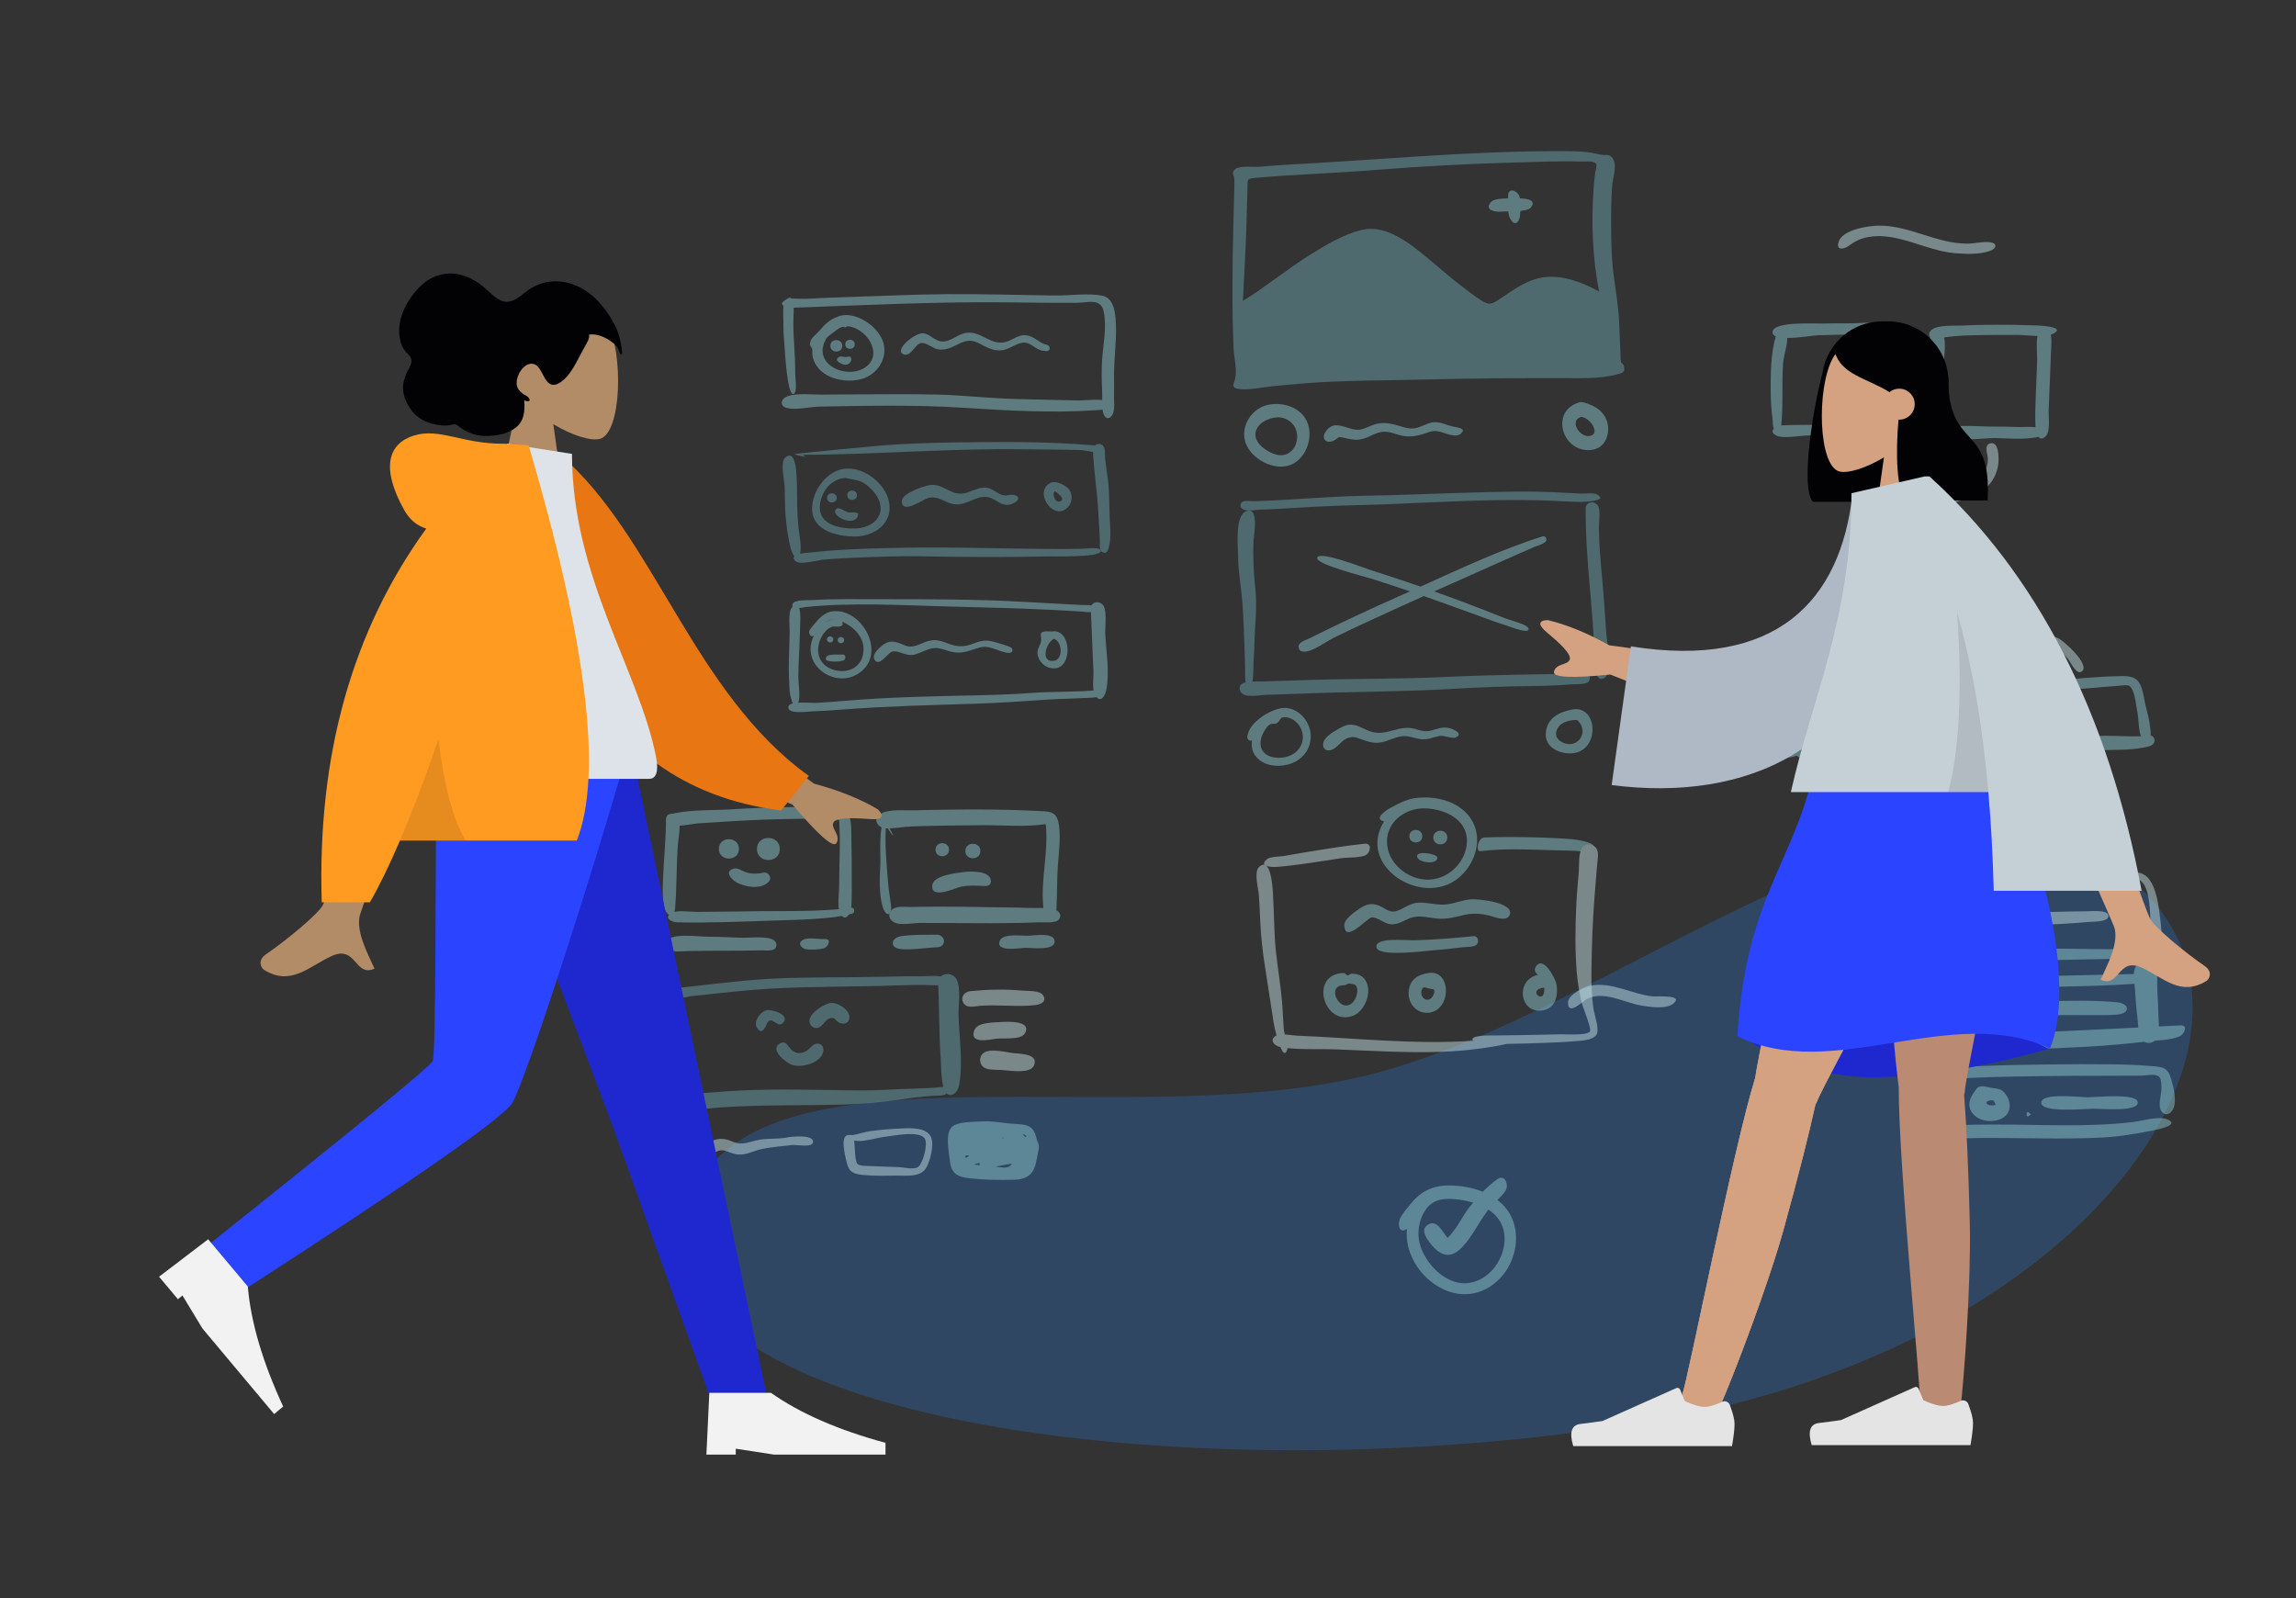 <svg width="543" height="378" viewBox="0 0 543 378" fill="none" xmlns="http://www.w3.org/2000/svg">
<rect x="0" y="0" width="543" height="378" fill="#333333" stroke="none"/>
<g clip-path="url(#clip0_389_3220)">
<path fill-rule="evenodd" clip-rule="evenodd" d="M161.887 288.989C170.944 242.31 262.586 268.902 322.665 254.471C382.745 240.04 453.824 172.832 500.865 205.754C547.906 238.676 497.855 318.258 389.962 336.217C282.07 354.176 152.831 335.668 161.887 288.989Z" fill="#304763"/>
<g opacity="0.5">
<path fill-rule="evenodd" clip-rule="evenodd" d="M185.823 70.971C184.95 71.844 185.289 74.947 185.271 76.095C185.242 77.882 185.354 79.654 185.503 81.435C185.603 82.627 186.167 94.007 187.736 93.133C188.621 92.641 188.066 89.349 188.065 88.308C188.061 85.993 187.965 83.683 187.811 81.374C187.667 79.229 187.577 77.11 187.66 74.961C187.68 74.437 188.17 68.617 185.823 70.971Z" fill="#89C5CC"/>
<path fill-rule="evenodd" clip-rule="evenodd" d="M223.87 69.568C216.364 69.628 208.862 69.998 201.36 70.225C197.75 70.335 194.143 70.473 190.537 70.674C189.308 70.742 186.672 70.348 185.649 71.003C183.376 72.458 187.041 72.798 188.018 72.763C202.864 72.224 217.716 71.514 232.575 71.481C239.863 71.465 247.149 71.672 254.438 71.626C257.225 71.608 260.31 70.406 261.014 73.653C261.808 77.316 260.896 81.394 260.647 85.075C260.482 87.532 260.541 89.938 260.651 92.394C260.722 93.966 260.538 95.739 260.815 97.282C261.083 98.768 262.15 99.66 263.129 97.995C263.713 97 263.423 94.544 263.462 93.391C263.514 91.839 263.465 90.287 263.465 88.734C263.464 84.945 263.999 81.171 263.928 77.382C263.883 74.939 263.753 70.51 260.674 69.923C257.284 69.277 253.117 69.927 249.648 69.887C241.051 69.789 232.469 69.501 223.87 69.568Z" fill="#89C5CC"/>
<path fill-rule="evenodd" clip-rule="evenodd" d="M203.188 93.269C200.358 93.269 197.528 93.286 194.698 93.333C192.271 93.373 188.455 92.867 186.196 93.736C184.65 94.331 184.239 96.059 186.196 96.519C188.331 97.022 191.548 96.201 193.781 96.161C204.981 95.963 216.288 95.705 227.471 96.414C237.95 97.078 248.631 97.722 259.126 97.021C260.009 96.962 264.512 96.783 262.457 95.093C261.258 94.107 256.399 94.756 254.841 94.709C249.346 94.543 243.845 94.506 238.352 94.297C232.93 94.092 227.532 93.481 222.108 93.33C215.807 93.155 209.492 93.269 203.188 93.269Z" fill="#89C5CC"/>
<path fill-rule="evenodd" clip-rule="evenodd" d="M200.357 77.159C204.768 77.351 209.132 83.754 204.669 86.849C200.482 89.752 192.635 86.57 194.963 80.94C194.628 81.754 195.386 80.055 195.396 80.044C195.838 79.522 196.633 78.944 197.179 78.533C197.804 78.061 198.454 77.543 199.207 77.307C199.701 77.152 199.624 77.735 200.357 77.159ZM198.208 74.849C196.144 75.656 195.202 76.566 193.783 78.213C192.801 79.353 191.55 79.952 191.561 81.493C191.563 81.833 192.001 82.208 192.076 82.536C192.181 82.99 192.06 83.571 192.143 84.053C192.997 89.028 198.927 90.705 203.268 89.766C207.049 88.948 209.877 85.315 209.001 81.365C208.12 77.388 202.228 73.276 198.208 74.849Z" fill="#89C5CC"/>
<path fill-rule="evenodd" clip-rule="evenodd" d="M196.37 81.794C196.37 83.584 199.194 83.584 199.194 81.794C199.194 80.025 196.37 79.949 196.37 81.794Z" fill="#89C5CC"/>
<path fill-rule="evenodd" clip-rule="evenodd" d="M199.903 81.432C199.903 82.854 202.147 82.854 202.147 81.432C202.147 80.026 199.903 79.966 199.903 81.432Z" fill="#89C5CC"/>
<path fill-rule="evenodd" clip-rule="evenodd" d="M200.598 84.365C199.879 84.641 198.968 84.068 198.378 84.445C197.333 85.115 198.38 85.721 198.94 85.99C201.462 87.201 201.911 83.861 200.598 84.365Z" fill="#89C5CC"/>
<path fill-rule="evenodd" clip-rule="evenodd" d="M239.11 80.398C239.035 80.43 238.767 80.544 239.11 80.398V80.398ZM228.128 78.792C226.241 79.218 224.647 80.982 222.597 80.746C221.025 80.566 219.961 79.048 218.41 78.827C216.425 78.545 211.024 83.076 213.864 83.853C215.521 84.307 216.44 81.277 217.904 81.116C219.061 80.988 220.636 82.409 221.836 82.612C224.074 82.989 225.611 81.755 227.576 80.96C229.711 80.095 230.926 80.873 232.783 81.835C234.249 82.593 235.629 83.087 237.306 82.774C238.88 82.481 240.858 80.861 242.442 81.027C243.994 81.19 245.101 82.81 246.697 82.961C247.356 83.023 248.335 83.247 248.225 82.231C248.136 81.417 247.229 81.555 246.661 81.259C245.202 80.499 243.837 79.151 242.075 79.266C240.75 79.353 239.544 80.284 238.323 80.73C234.324 82.19 232.076 77.906 228.128 78.792Z" fill="#89C5CC"/>
<path fill-rule="evenodd" clip-rule="evenodd" d="M231.469 104.568C223.755 104.639 216.015 104.753 208.323 105.372C206.5 105.519 187.879 107.278 187.914 107.405C187.979 107.64 190.374 107.998 190.359 108.053C190.198 107.653 189.829 107.487 189.252 107.556C206.913 107.556 224.518 105.973 242.201 106.258C246.645 106.329 251.105 106.299 255.545 106.44C256.653 106.475 259.4 107.27 260.271 106.769C262.555 105.454 258.405 105.302 257.717 105.247C249.015 104.55 240.196 104.481 231.469 104.568Z" fill="#69A1AC"/>
<path fill-rule="evenodd" clip-rule="evenodd" d="M185.628 108.319C184.474 109.476 185.536 113.639 185.582 115.204C185.647 117.466 185.593 119.744 185.792 122C186.018 124.577 186.369 127.323 187.045 129.824C187.417 131.201 188.723 133.39 189.241 130.887C189.61 129.099 189.049 126.728 188.854 124.907C188.593 122.47 188.529 120.066 188.52 117.618C188.511 115.484 188.47 113.342 188.295 111.216C188.204 110.112 187.649 106.306 185.628 108.319Z" fill="#69A1AC"/>
<path fill-rule="evenodd" clip-rule="evenodd" d="M214.641 129.52C209.167 129.614 203.681 129.743 198.217 130.085C195.977 130.225 193.739 130.434 191.507 130.671C191.052 130.72 186.011 130.924 188.264 132.786C189.28 133.627 193.462 132.465 194.843 132.343C197.166 132.14 199.488 132.007 201.818 131.908C207.215 131.679 212.629 131.477 218.033 131.57C227.9 131.742 237.704 131.818 247.575 131.598C248.977 131.567 259.963 131.861 260.336 130.4C260.637 129.223 256.708 129.763 255.992 129.785C253.364 129.863 250.736 129.845 248.107 129.832C236.97 129.774 225.769 129.331 214.641 129.52Z" fill="#69A1AC"/>
<path fill-rule="evenodd" clip-rule="evenodd" d="M258.476 106.366C258.65 111.244 259.48 116.117 259.745 121.009C259.867 123.246 260.009 125.481 260.119 127.718C260.154 128.44 259.864 130.179 260.716 130.594C261.886 131.163 262.044 130.016 262.262 129.24C262.895 126.998 262.467 124.086 262.41 121.783C262.354 119.553 262.35 117.32 262.186 115.094C262.018 112.82 261.56 110.589 261.348 108.323C261.258 107.365 261.572 105.77 260.556 105.175C259.677 104.661 258.438 105.309 258.476 106.366Z" fill="#69A1AC"/>
<path fill-rule="evenodd" clip-rule="evenodd" d="M204.672 114.481C204.693 114.497 204.713 114.513 204.734 114.529C204.713 114.513 204.693 114.497 204.672 114.481ZM200.02 113.035C201.755 113.531 203.179 113.346 204.836 114.61C206.21 115.658 207.619 117.191 208.075 118.886C209.127 122.801 205.559 124.946 202.213 124.988C198.786 125.031 193.714 124.236 193.89 119.84C194.024 116.462 196.489 113.167 200.02 113.035ZM200.142 110.823C195.644 111.047 192.016 116.103 192.055 120.359C192.101 125.517 197.941 126.845 202.089 126.881C206.77 126.921 211.439 123.686 210.184 118.417C209.179 114.195 204.468 110.598 200.142 110.823Z" fill="#69A1AC"/>
<path fill-rule="evenodd" clip-rule="evenodd" d="M195.617 117.748C195.617 119.187 197.888 119.187 197.888 117.748C197.888 116.326 195.617 116.265 195.617 117.748Z" fill="#69A1AC"/>
<path fill-rule="evenodd" clip-rule="evenodd" d="M200.38 117.117C200.38 118.567 202.668 118.567 202.668 117.117C202.668 115.684 200.38 115.622 200.38 117.117Z" fill="#69A1AC"/>
<path fill-rule="evenodd" clip-rule="evenodd" d="M197.754 120.398C196.277 121.875 201.468 124.463 202.693 122.409C203.698 120.722 201.509 121.281 200.732 121.19C199.889 121.09 198.443 119.711 197.754 120.398Z" fill="#69A1AC"/>
<path fill-rule="evenodd" clip-rule="evenodd" d="M239.263 117.147C239.12 117.207 239.12 117.207 239.263 117.147V117.147ZM219.767 114.743C218.27 115.024 213.359 116.682 213.293 118.459C213.172 121.688 217.981 118.38 219.026 117.955C221.863 116.802 223.353 119.155 226.203 119.28C228.679 119.388 230.955 117.268 233.286 117.518C235.729 117.781 236.904 120.382 239.725 119.001C241.217 118.27 241.179 117.144 239.504 117.038C238.492 116.974 237.796 117.392 236.741 116.956C235.09 116.275 234.425 115.166 232.45 115.342C230.96 115.475 229.613 116.316 228.158 116.641C224.826 117.386 222.978 114.141 219.767 114.743Z" fill="#69A1AC"/>
<path fill-rule="evenodd" clip-rule="evenodd" d="M250.756 118.549C250.653 118.592 250.653 118.592 250.756 118.549V118.549ZM251.133 117.204C251.15 117.212 251.263 117.368 251.133 117.204V117.204ZM249.418 116.178C249.353 116.228 249.353 116.228 249.418 116.178V116.178ZM249.455 116.165C249.788 116.364 252.462 118.195 250.52 118.626C249.534 118.844 248.718 116.859 249.455 116.165ZM248.57 114.138C244.286 116.092 248.896 123.088 252.258 120.246C253.672 119.05 253.858 116.632 252.482 115.386C251.658 114.639 249.689 113.626 248.57 114.138Z" fill="#69A1AC"/>
<path fill-rule="evenodd" clip-rule="evenodd" d="M208.355 141.706C203.01 141.708 197.617 141.595 192.279 141.912C191.381 141.966 187.958 141.795 187.495 142.735C186.649 144.454 190.17 143.6 190.682 143.549C201.311 142.484 212.414 143.097 223.078 143.4C231.8 143.648 240.475 143.802 249.187 144.252C251.477 144.371 253.765 144.501 256.053 144.639C256.799 144.684 258.676 145.179 258.833 143.987C258.978 142.884 256.637 143.133 256.052 143.102C251.401 142.857 246.752 142.6 242.102 142.338C230.91 141.707 219.566 141.704 208.355 141.706Z" fill="#89C5CC"/>
<path fill-rule="evenodd" clip-rule="evenodd" d="M187.324 143.618C186.325 144.611 186.793 148.404 186.765 149.658C186.717 151.851 186.613 154.042 186.567 156.234C186.519 158.526 186.586 160.827 186.721 163.115C186.778 164.076 187.566 168.719 188.806 166.062C189.36 164.874 188.793 161.567 188.801 160.222C188.816 157.774 188.948 155.336 189.07 152.89C189.174 150.789 189.178 148.685 189.27 146.582C189.299 145.912 189.378 141.555 187.324 143.618Z" fill="#89C5CC"/>
<path fill-rule="evenodd" clip-rule="evenodd" d="M259.732 163.204C254.53 163.738 249.244 163.486 244.022 163.88C239.522 164.22 235.025 164.359 230.513 164.454C220.296 164.67 210.061 164.881 199.873 165.733C197.551 165.927 195.232 166.133 192.904 166.237C191.74 166.289 186.854 165.759 186.491 166.987C185.871 169.079 191.096 168.251 192.222 168.219C194.701 168.147 197.167 167.968 199.638 167.779C210.026 166.987 220.454 166.75 230.864 166.421C236.525 166.242 242.148 165.828 247.797 165.45C250.612 165.263 253.436 165.256 256.251 165.074C256.988 165.026 259.596 165.121 260.125 164.527C260.49 164.12 260.582 163.125 259.732 163.204Z" fill="#89C5CC"/>
<path fill-rule="evenodd" clip-rule="evenodd" d="M257.969 143.974C258.147 148.967 258.429 153.956 258.597 158.949C258.648 160.45 258.195 163.142 259.03 164.466C260.373 166.595 261.422 164.342 261.668 163.015C262.444 158.827 261.61 154.202 261.393 149.988C261.31 148.381 261.809 144.803 261.033 143.365C260.294 141.995 257.902 142.132 257.969 143.974Z" fill="#89C5CC"/>
<path fill-rule="evenodd" clip-rule="evenodd" d="M249.235 151.085C251.228 151.626 251.519 155.962 249.27 156.283C245.923 156.761 247.387 151.979 249.235 151.085ZM248.677 149.361C248.069 149.342 246.665 149.174 246.291 149.669C245.977 150.084 246.294 150.958 246.257 151.353C246.125 152.764 244.979 153.578 245.492 155.244C245.84 156.375 246.771 157.437 247.906 157.83C253.896 159.902 253.823 148.318 248.677 149.361Z" fill="#89C5CC"/>
<path fill-rule="evenodd" clip-rule="evenodd" d="M194.595 150.139C194.58 150.158 194.565 150.177 194.551 150.196C194.565 150.177 194.58 150.158 194.595 150.139ZM199.3 147.633C199.277 147.433 199.253 147.232 199.23 147.031C202.478 148.566 205.062 151.42 203.984 155.251C203.161 158.174 200.188 159.211 197.418 158.489C194.352 157.69 192.887 155.161 193.713 152.055C194.095 150.622 195.266 148.696 196.78 148.236C197.485 148.021 199.043 148.568 199.3 147.633ZM197.401 146.42C196.579 146.475 195.78 146.818 195.109 147.286C195.737 146.755 196.573 146.439 197.401 146.42ZM197.424 144.532C195.395 144.594 194.065 145.824 192.861 147.301C192.484 147.764 191.206 148.993 191.365 149.618C191.49 150.111 191.817 150.833 192.506 150.283C188.897 157.482 198.22 163.622 203.911 158.616C209.223 153.944 203.953 144.313 197.424 144.532Z" fill="#89C5CC"/>
<path fill-rule="evenodd" clip-rule="evenodd" d="M195.58 151.219C195.58 152.178 197.067 152.178 197.067 151.219C197.067 150.261 195.58 150.261 195.58 151.219Z" fill="#89C5CC"/>
<path fill-rule="evenodd" clip-rule="evenodd" d="M198.118 151.383C198.118 152.357 199.629 152.357 199.629 151.383C199.629 150.409 198.118 150.409 198.118 151.383Z" fill="#89C5CC"/>
<path fill-rule="evenodd" clip-rule="evenodd" d="M199.269 154.804C198.562 154.862 195.975 154.621 195.521 155.241C194.762 156.276 195.973 156.312 196.568 156.424C197.104 156.525 199.433 156.468 199.762 155.992C200.052 155.571 199.984 154.743 199.269 154.804Z" fill="#89C5CC"/>
<path fill-rule="evenodd" clip-rule="evenodd" d="M230.441 152.119C230.319 152.169 230.319 152.169 230.441 152.119V152.119ZM220.665 151.403C219.072 151.521 217.723 152.437 216.201 152.803C214.575 153.194 213.872 152.476 212.394 152.005C210.857 151.516 209.763 151.709 208.527 152.76C207.827 153.356 206.291 154.726 206.729 155.784C207.731 158.205 209.999 154.266 211.066 154.083C212.73 153.797 214.211 155.254 216.13 154.837C217.869 154.46 219.412 153.265 221.228 153.252C222.747 153.241 224.179 154.073 225.678 154.274C227.967 154.581 229.47 153.768 231.586 153.164C233.421 152.64 234.708 153.331 236.434 153.912C237.223 154.177 239.855 155.142 239.37 153.392C239.233 152.898 235.765 152.014 235.227 151.844C233.331 151.244 232.13 151.478 230.324 152.167C228.817 152.743 227.55 153.023 225.935 152.706C224.155 152.358 222.537 151.261 220.665 151.403Z" fill="#89C5CC"/>
</g>
<g opacity="0.5">
<path fill-rule="evenodd" clip-rule="evenodd" d="M293.942 71.16C294.199 65.625 294.553 60.098 294.739 54.56C294.831 51.816 294.904 49.071 294.974 46.327C294.989 45.715 295.005 45.105 295.019 44.493C295.064 42.417 294.818 42.247 296.906 42.063C306.219 41.24 315.57 40.967 324.895 40.223C336.141 39.325 347.446 38.705 358.724 38.427C363.735 38.303 368.768 38.047 373.781 38.203C374.891 38.238 377.071 37.949 377.509 38.812C377.698 39.186 377.301 40.47 377.251 40.901C377.094 42.247 376.947 43.597 376.857 44.949C376.323 52.925 376.641 61.101 378.184 68.956C374.565 66.913 369.992 65.156 365.773 65.504C361.471 65.86 358.254 68.347 354.811 70.636C352.864 71.931 352.208 72.272 350.265 71.017C348.591 69.936 347.007 68.7 345.427 67.487C342.989 65.615 340.689 63.585 338.325 61.622C333.979 58.013 327.991 52.877 321.988 54.389C317.699 55.47 313.739 57.829 310.016 60.138C304.486 63.568 299.48 67.769 293.942 71.16ZM368.48 35.745C347.112 35.745 325.904 37.819 304.596 38.94C302.37 39.057 300.153 39.23 297.935 39.444C296.457 39.587 292.843 38.987 291.875 40.251C291.229 41.094 291.784 41.221 291.875 42.022C291.989 43.032 291.921 44.228 291.892 45.297C291.821 47.872 291.746 50.447 291.687 53.022C291.467 62.755 291.329 72.487 291.723 82.218C291.808 84.34 292.581 87.278 292.158 89.341C291.853 90.834 290.829 91.742 293.189 92.018C295.51 92.29 298.349 91.599 300.673 91.378C303.01 91.155 305.347 90.914 307.687 90.721C317.86 89.882 328.132 90.008 338.332 89.729C348.625 89.448 358.921 89.43 369.216 89.424C373.524 89.422 378.446 89.665 382.649 88.478C384.128 88.06 384.367 87.855 384.003 86.386C383.934 86.108 383.487 86.005 383.356 85.501C383.178 84.816 383.269 83.982 383.228 83.269C383.092 80.939 383.044 78.604 382.934 76.272C382.751 72.376 382.08 68.596 381.584 64.739C381.011 60.285 381.041 55.762 381.029 51.279C381.022 48.792 381.086 46.314 381.286 43.834C381.414 42.244 382.196 39.869 381.799 38.386C381.602 37.647 381.278 37.062 380.51 36.744C380.024 36.542 379.615 36.7 379.134 36.649C378.563 36.589 378.207 36.508 377.524 36.353C374.595 35.689 371.464 35.745 368.48 35.745Z" fill="#69A1AC"/>
<path fill-rule="evenodd" clip-rule="evenodd" d="M356.655 46.334C356.653 47.884 356.411 50.171 357.125 51.631C358.031 53.482 359.164 52.904 359.464 51.164C359.636 50.167 359.632 47.217 359.312 46.334C358.859 45.084 356.655 44.233 356.655 46.334Z" fill="#89C5CC"/>
<path fill-rule="evenodd" clip-rule="evenodd" d="M359.253 46.933C357.799 46.984 353.565 46.635 352.581 47.805C350.894 49.811 353.831 50.167 355.092 50.054C356.552 49.925 361.062 50.242 362.04 49.07C363.675 47.111 360.396 46.891 359.253 46.933Z" fill="#89C5CC"/>
<path fill-rule="evenodd" clip-rule="evenodd" d="M302.834 98.713C309.225 99.825 307.237 109.578 301.189 107.319C299.081 106.532 295.976 104.257 297.141 101.577C298.011 99.575 300.847 98.522 302.834 98.713ZM300.187 95.68C296.03 96.381 293.189 100.883 294.614 104.81C295.989 108.599 301.204 111.373 305.05 110.012C308.721 108.712 310.553 103.823 309.315 100.246C308.022 96.509 303.808 95.07 300.187 95.68Z" fill="#89C5CC"/>
<path fill-rule="evenodd" clip-rule="evenodd" d="M339.064 99.854C337.473 99.986 336.098 101.101 334.497 101.299C332.999 101.483 331.759 100.971 330.357 100.561C328.662 100.066 327.108 99.848 325.376 100.288C324.053 100.624 322.748 101.525 321.373 101.634C318.669 101.848 315.525 98.759 313.413 102.253C312.401 103.927 313.871 105.006 315.385 104.225C316.964 103.411 316.189 103.12 318.147 103.601C319.781 104.001 321.101 104.219 322.738 103.657C324.22 103.148 325.521 102.217 327.132 102.112C328.71 102.01 330.083 102.729 331.591 103.04C333.445 103.421 335.086 103.132 336.843 102.551C338.515 101.997 339.181 101.695 340.868 102.188C341.936 102.501 344.269 103.494 345.308 102.694C347.105 101.31 344.699 101.108 343.752 100.911C342.226 100.595 340.648 99.724 339.064 99.854Z" fill="#89C5CC"/>
<path fill-rule="evenodd" clip-rule="evenodd" d="M375.481 98.924C375.494 98.934 375.506 98.944 375.519 98.954C375.506 98.944 375.494 98.934 375.481 98.924ZM373.919 98.597C376.242 98.747 378.754 102.983 375.676 103.133C373.509 103.239 371.085 99.53 373.919 98.597ZM373.593 95.131C366.247 97.185 369.605 107.55 376.691 106.353C379.909 105.809 381 102.077 379.936 99.314C379.479 98.128 378.588 97.128 377.523 96.445C376.738 95.941 374.491 94.881 373.593 95.131Z" fill="#89C5CC"/>
<path fill-rule="evenodd" clip-rule="evenodd" d="M294.598 161.382C294.381 160.417 294.499 158.943 294.486 158.602C294.43 157.004 294.41 155.405 294.348 153.808C294.202 150.001 294.105 146.172 293.812 142.374C293.532 138.743 292.824 135.223 292.804 131.565C292.79 129.091 292.103 122.823 294.268 121.142C297.988 118.97 296.517 126.636 296.456 127.962C296.272 131.957 296.521 135.775 296.923 139.744C297.291 143.382 296.868 147.004 296.727 150.642C296.652 152.573 296.611 154.502 296.465 156.43C296.42 157.031 296.49 159.741 296.175 161.184C296.986 161.149 297.757 161.186 298.188 161.172C301.202 161.081 304.216 161.001 307.229 160.888C318.82 160.452 330.418 160.649 342.007 160.098C352.969 159.577 363.971 159.466 374.94 159.331C375.9 159.415 376.329 160.423 375.713 161.198C375.111 161.956 372.317 161.79 371.446 161.86C368.356 162.109 365.273 162.221 362.174 162.25C355.647 162.312 349.146 162.592 342.631 162.964C331.054 163.625 319.461 163.57 307.878 164.042C305.067 164.156 302.255 164.242 299.443 164.315C297.959 164.354 294.075 165.248 293.34 163.475C292.821 162.221 293.543 161.644 294.598 161.382ZM358.72 116.267C362.227 116.235 365.715 116.296 369.217 116.497C370.77 116.586 372.322 116.673 373.876 116.738C374.774 116.776 376.825 116.482 377.613 116.899C380.704 118.535 374.406 118.715 373.64 118.702C370.427 118.648 367.221 118.398 364.008 118.319C352.192 118.028 340.288 118.748 328.482 119.232C322.803 119.466 317.127 119.499 311.45 119.818C308.347 119.993 305.246 120.192 302.143 120.356C300.712 120.431 299.281 120.505 297.848 120.541C296.965 120.563 295.168 120.929 294.353 120.595C293.658 120.311 293.096 119.913 293.478 119.071C293.889 118.164 295.679 118.55 296.436 118.535C299.171 118.482 301.9 118.329 304.63 118.161C310.828 117.782 317.013 117.338 323.224 117.232C335.059 117.03 346.879 116.377 358.72 116.267ZM375 120.304C375.002 118.68 376.948 118.353 377.812 119.458C378.637 120.515 378.106 123.713 378.126 124.978C378.192 129.143 378.586 133.285 378.96 137.431C379.331 141.544 379.593 145.658 379.879 149.777C380.012 151.681 381.474 159.279 379.349 160.388C376.638 161.803 377.149 154.602 377.073 153.289C376.83 149.063 376.523 144.831 376.141 140.616C375.524 133.801 374.995 127.146 375 120.304Z" fill="#69A1AC"/>
<path fill-rule="evenodd" clip-rule="evenodd" d="M339.19 139.866C342.908 141.188 346.605 142.569 350.285 143.993C352.255 144.754 354.214 145.54 356.179 146.313C357.163 146.699 361.256 147.67 361.491 148.654C361.823 150.043 357.461 148.337 356.767 148.115C354.806 147.488 352.87 146.785 350.933 146.087C346.601 144.525 342.287 142.913 337.938 141.399C337.531 141.257 337.124 141.116 336.717 140.975C332.1 143.051 327.493 145.146 322.901 147.274C320.438 148.416 317.989 149.584 315.547 150.768C313.736 151.645 310.459 154.149 308.464 154.106C307.709 154.089 307.201 153.927 307.122 153.011C307.021 151.841 308.906 151.36 309.667 150.979C312.278 149.672 314.904 148.398 317.538 147.141C322.77 144.643 328.051 142.245 333.35 139.895C333.381 139.882 333.411 139.868 333.442 139.855C330.503 138.859 327.555 137.887 324.602 136.936C322.914 136.392 311.078 133.469 311.509 131.9C311.994 130.141 322.477 134.288 324.089 134.802C328.059 136.069 332.017 137.37 335.955 138.731C345.405 134.483 354.955 129.955 364.811 126.863C365.432 126.669 365.824 127.31 365.684 127.847C365.495 128.566 363.284 129.149 362.671 129.423C360.243 130.508 357.803 131.566 355.376 132.652C350.087 135.017 344.789 137.36 339.501 139.726C339.397 139.773 339.294 139.819 339.19 139.866Z" fill="#89C5CC"/>
<path fill-rule="evenodd" clip-rule="evenodd" d="M304.236 169.618C306.652 170.042 308.357 172.363 308.092 174.793C307.734 178.077 304.464 179.581 301.443 179.153C298.016 178.667 297.295 175.767 298.956 172.977C299.323 172.359 299.746 171.62 300.414 171.295C300.874 171.072 301.459 171.269 301.829 171.089C303.126 170.457 302.346 169.45 304.236 169.618ZM303.135 167.473C300.186 167.85 294.736 171.266 295.012 174.684C295.252 175.08 295.612 175.242 296.092 175.17C295.976 175.91 296.014 176.643 296.205 177.367C296.485 178.308 297.044 179.079 297.793 179.691C299.335 180.953 301.444 181.263 303.364 181.041C306.95 180.629 309.777 178.176 309.978 174.443C310.175 170.799 306.997 166.985 303.135 167.473Z" fill="#89C5CC"/>
<path fill-rule="evenodd" clip-rule="evenodd" d="M317.42 171.92C316.097 172.622 314.003 173.701 313.227 175.034C312.407 176.442 313.256 177.982 314.984 177.316C316.355 176.787 317.227 175.107 318.69 174.569C319.98 174.094 320.501 174.336 321.865 174.809C323.271 175.296 324.499 175.768 326.019 175.648C327.929 175.498 329.583 174.389 331.452 174.137C333.026 173.925 334.324 174.538 335.832 174.782C337.581 175.064 338.724 174.402 340.361 174.057C341.474 173.822 343.435 174.777 344.247 174.42C346.073 173.617 344.142 172.635 343.131 172.31C341.429 171.764 340.381 172.246 338.762 172.699C337.004 173.191 336.245 172.821 334.565 172.369C331.165 171.455 328.538 173.666 325.316 173.264C322.333 172.892 320.547 170.263 317.42 171.92Z" fill="#89C5CC"/>
<path fill-rule="evenodd" clip-rule="evenodd" d="M373.01 170.287C376.283 173.357 372.607 177.726 368.998 175.272C367.729 174.408 367.708 173.021 368.697 171.78C369.6 170.645 371.586 170.202 373.01 170.287ZM371.797 167.806C368.74 168.401 365.856 169.805 365.58 173.336C365.309 176.782 368.841 178.382 371.807 178.156C378.467 177.649 377.986 166.608 371.797 167.806Z" fill="#89C5CC"/>
</g>
<path opacity="0.5" fill-rule="evenodd" clip-rule="evenodd" d="M444.215 53.368C441.77 53.415 435.731 54.305 434.833 57.201C434.152 59.398 436.176 58.916 437.261 58.116C438.729 57.035 440.016 56.388 441.834 56.059C448.762 54.804 455.419 59.302 462.28 59.871C464.879 60.086 468.016 60.227 470.498 59.384C472.265 58.784 472.495 57.476 470.479 57.277C468.765 57.108 466.869 57.641 465.112 57.626C457.843 57.564 451.381 53.231 444.215 53.368Z" fill="#C1DEE2"/>
<g opacity="0.5">
<path fill-rule="evenodd" clip-rule="evenodd" d="M187.268 190.869C182.589 190.921 177.913 191.094 173.243 191.39C168.802 191.671 163.984 191.458 159.616 192.319C158.375 192.564 156.7 193.695 158.349 194.94C159.508 195.815 163.75 194.808 165.134 194.723C170.232 194.41 175.333 194.034 180.438 193.853C185.271 193.682 190.104 193.622 194.94 193.574C195.678 193.567 196.903 193.33 197.638 193.544C198.695 193.853 198.444 193.936 198.523 195.278C198.667 197.71 198.627 200.15 198.579 202.584C198.532 204.939 198.445 207.294 198.454 209.65C198.46 211.331 197.923 214.671 198.766 216.131C199.979 218.233 201.237 215.95 201.328 214.554C201.501 211.883 201.424 209.18 201.424 206.505C201.425 203.995 201.443 201.485 201.354 198.976C201.29 197.164 201.549 194.001 200.574 192.353C199.58 190.675 197.188 191.037 195.443 190.957C192.72 190.832 189.993 190.84 187.268 190.869Z" fill="#89C5CC"/>
<path fill-rule="evenodd" clip-rule="evenodd" d="M157.499 193.898C157.504 198.614 156.959 203.298 156.806 208.009C156.736 210.175 156.594 212.553 157.141 214.68C157.694 216.826 159.449 217.292 159.651 214.895C160.06 210.042 159.96 205.009 160.279 200.117C160.391 198.39 161.124 195.225 160.44 193.607C159.838 192.183 157.496 191.91 157.499 193.898Z" fill="#89C5CC"/>
<path fill-rule="evenodd" clip-rule="evenodd" d="M201.374 214.686C193.248 215.763 184.753 215.37 176.57 215.539C172.644 215.62 168.718 215.626 164.792 215.667C163.421 215.681 159.941 215.159 158.756 215.93C156.868 217.158 158.916 218.105 160.165 218.132C167.914 218.302 175.75 217.945 183.497 217.691C186.978 217.576 190.471 217.52 193.942 217.224C196.08 217.042 198.415 216.865 200.491 216.291C200.933 216.168 201.896 216.193 201.995 215.59C202.056 215.216 201.945 214.607 201.374 214.686Z" fill="#89C5CC"/>
<path fill-rule="evenodd" clip-rule="evenodd" d="M167.585 221.541C165.327 221.555 158.521 220.505 157.586 222.709C156.339 225.648 161.203 224.962 162.511 224.929C165.482 224.852 168.452 224.844 171.423 224.845C174.339 224.847 177.255 224.828 180.171 224.758C181.015 224.738 182.981 225.089 183.467 224.071C183.836 223.297 183.545 222.687 182.864 222.277C181.225 221.292 176.967 221.863 175.049 221.775C172.565 221.66 170.072 221.541 167.585 221.541Z" fill="#89C5CC"/>
<path fill-rule="evenodd" clip-rule="evenodd" d="M195.059 222.086C193.768 222.162 191.158 221.63 190.002 222.221C188.688 222.893 189.151 223.945 190.285 224.408C191.071 224.728 194.294 224.56 195.059 224.189C195.857 223.802 196.759 221.981 195.059 222.086Z" fill="#89C5CC"/>
<path fill-rule="evenodd" clip-rule="evenodd" d="M209.209 194.36C207.83 194.739 208.248 202.571 208.213 203.813C208.116 207.215 207.733 211.493 208.863 214.769C209.583 216.858 210.966 216.575 210.731 214.376C210.524 212.446 210.169 210.538 210.015 208.596C209.667 204.2 209.194 199.512 209.523 195.113C209.662 195.369 210.97 197.739 211.278 197.563C211.185 197.618 209.77 194.212 209.209 194.36Z" fill="#89C5CC"/>
<path fill-rule="evenodd" clip-rule="evenodd" d="M224.714 191.476C221.924 191.517 219.135 191.566 216.346 191.644C214.129 191.706 210.644 191.341 208.611 192.274C206.19 193.386 207.338 195.863 209.613 195.915C211.625 195.961 213.77 195.507 215.8 195.438C221.284 195.25 226.777 195.21 232.263 195.163C237.225 195.12 242.397 195.65 247.315 194.904C248.045 201.387 246.072 207.897 246.743 214.455C246.847 215.473 246.8 216.911 248.095 217.143C249.73 217.435 249.797 215.815 249.859 214.655C250.036 211.342 249.94 208.027 250.183 204.71C250.407 201.636 250.849 198.495 250.476 195.416C250.016 191.627 248.202 191.931 244.996 191.774C238.224 191.441 231.494 191.376 224.714 191.476Z" fill="#89C5CC"/>
<path fill-rule="evenodd" clip-rule="evenodd" d="M215.365 214.496C213.944 214.532 211.583 214.094 210.672 215.458C209.725 216.877 210.849 218.115 212.227 218.407C213.858 218.751 215.985 218.279 217.677 218.274C219.44 218.268 221.204 218.288 222.967 218.295C230.525 218.325 238.115 218.439 245.668 218.126C246.722 218.083 249.716 218.437 250.446 217.424C251.094 216.526 250.641 215.72 249.787 215.263C248.388 214.512 245.513 214.798 243.956 214.738C242.033 214.665 240.108 214.641 238.184 214.611C230.591 214.494 222.958 214.308 215.365 214.496Z" fill="#89C5CC"/>
<path fill-rule="evenodd" clip-rule="evenodd" d="M221.759 221.058C218.93 221.106 215.913 220.982 213.112 221.411C210.65 221.789 210.347 224.171 212.997 224.45C215.433 224.706 218.386 224.227 220.834 224.07C221.703 224.014 222.714 224.093 223.131 223.131C223.566 222.127 222.734 221.163 221.759 221.058Z" fill="#89C5CC"/>
<path fill-rule="evenodd" clip-rule="evenodd" d="M243.141 221.308C241.632 221.346 237.222 220.696 236.474 222.422C235.229 225.295 241.199 224.203 242.344 224.161C243.787 224.108 249.413 224.951 249.414 222.652C249.415 220.397 244.524 221.274 243.141 221.308Z" fill="#89C5CC"/>
<path fill-rule="evenodd" clip-rule="evenodd" d="M157.255 235.585C157.258 240.812 156.933 246.088 157.41 251.301C157.607 253.457 157.573 257.588 158.821 259.416C159.706 260.714 160.935 260.623 161.419 259.064C161.742 258.023 161.225 255.94 161.167 254.826C161.112 253.756 161.047 252.687 160.997 251.618C160.87 248.862 160.88 246.111 160.918 243.353C160.951 240.989 161.52 237.86 160.983 235.585C160.483 233.465 157.255 232.97 157.255 235.585Z" fill="#69A1AC"/>
<path fill-rule="evenodd" clip-rule="evenodd" d="M209.738 230.987C200.678 231.214 191.597 231.011 182.545 231.46C178.081 231.681 173.634 232.168 169.192 232.652C167.01 232.89 164.829 233.136 162.65 233.405C161.993 233.485 156.53 233.697 158.585 235.777C159.482 236.685 162.337 235.736 163.466 235.602C165.654 235.344 167.845 235.119 170.036 234.887C174.203 234.446 178.377 234.028 182.562 233.796C192.42 233.249 202.319 233.413 212.187 233.049C214.856 232.95 217.518 232.879 220.188 232.985C220.889 233.012 226.042 233.274 223.805 231.37C222.747 230.469 218.758 230.934 217.436 230.907C214.87 230.853 212.303 230.923 209.738 230.987Z" fill="#69A1AC"/>
<path fill-rule="evenodd" clip-rule="evenodd" d="M223.849 258.562C223.848 258.564 223.847 258.566 223.845 258.568C223.352 259.296 221.527 259.094 220.729 259.148C218.298 259.313 215.912 259.592 213.502 259.954C208.701 260.674 203.942 261.117 199.089 261.237C189.491 261.475 179.853 261.253 170.27 261.911C168.147 262.057 166.057 262.307 163.969 262.707C162.478 262.993 159.605 263.971 159.43 261.506C159.22 258.535 166.667 258.54 168.796 258.342C177.939 257.491 187.232 257.67 196.403 257.798C200.838 257.86 205.264 257.995 209.695 257.724C214.122 257.453 218.699 257.524 223.094 257.048C222.528 254.851 222.61 252.105 222.452 249.861C222.044 244.099 222.153 238.318 221.89 232.55C221.775 230.009 225.233 229.624 226.259 231.681C227.294 233.759 226.621 237.881 226.688 240.185C226.843 245.518 227.831 251.488 226.788 256.763C226.425 258.598 224.879 259.562 223.849 258.562Z" fill="#69A1AC"/>
<path fill-rule="evenodd" clip-rule="evenodd" d="M229.423 234.412C228.199 234.578 227.178 235.627 227.724 236.956C228.412 238.631 230.462 237.977 231.817 237.871C236.121 237.533 240.615 238.207 244.868 237.699C246.029 237.56 247.714 236.927 246.671 235.365C245.887 234.191 243.032 234.397 241.818 234.284C237.666 233.9 233.569 234.003 229.423 234.412Z" fill="#C1DEE2"/>
<path fill-rule="evenodd" clip-rule="evenodd" d="M236.688 241.717C235.018 241.829 231.132 241.741 230.429 243.642C229.167 247.052 234.109 245.85 235.614 245.656C237.362 245.431 241.484 246.034 242.414 244.338C244.079 241.303 238.151 241.615 236.688 241.717Z" fill="#C1DEE2"/>
<path fill-rule="evenodd" clip-rule="evenodd" d="M232.395 249.201C231.603 249.994 231.602 251.41 232.395 252.203C233.366 253.174 235.481 252.972 236.757 253.043C238.537 253.142 243.648 254.084 244.532 251.987C245.724 249.157 241.096 249.217 239.573 249.056C237.814 248.87 233.853 247.74 232.395 249.201Z" fill="#C1DEE2"/>
<path fill-rule="evenodd" clip-rule="evenodd" d="M170.01 200.762C170.01 203.804 174.758 203.804 174.758 200.762C174.758 197.736 170.01 197.69 170.01 200.762Z" fill="#89C5CC"/>
<path fill-rule="evenodd" clip-rule="evenodd" d="M179.016 200.796C179.016 204.274 184.423 204.267 184.423 200.796C184.423 197.33 179.016 197.295 179.016 200.796Z" fill="#89C5CC"/>
<path fill-rule="evenodd" clip-rule="evenodd" d="M173.568 205.421C170.939 206.147 173.361 208.377 174.582 208.886C176.521 209.696 179.169 210.292 181.109 209.079C181.881 208.596 182.508 207.954 181.942 207.016C181.339 206.019 180.514 206.462 179.596 206.554C178.434 206.671 177.494 206.653 176.371 206.28C175.533 206.002 174.482 205.169 173.568 205.421Z" fill="#89C5CC"/>
<path fill-rule="evenodd" clip-rule="evenodd" d="M221.248 200.954C221.248 203.012 224.441 203.012 224.441 200.954C224.441 198.897 221.248 198.897 221.248 200.954Z" fill="#89C5CC"/>
<path fill-rule="evenodd" clip-rule="evenodd" d="M228.309 201.264C228.309 203.55 231.855 203.551 231.855 201.264C231.855 198.978 228.309 198.978 228.309 201.264Z" fill="#89C5CC"/>
<path fill-rule="evenodd" clip-rule="evenodd" d="M228.046 206.226C226.183 206.466 220.795 207.013 220.493 209.311C220.028 212.857 225.932 209.987 227.28 209.709C228.996 209.354 230.529 209.447 232.242 209.516C233.183 209.553 234.434 209.706 234.335 208.272C234.174 205.917 229.674 206.017 228.046 206.226Z" fill="#89C5CC"/>
<path fill-rule="evenodd" clip-rule="evenodd" d="M181.204 238.926C179.854 239.287 178.088 241.623 179.017 243.053C180.54 245.399 181.212 241.798 181.849 241.451C183.01 240.82 183.951 243.125 185.164 241.916C187.077 240.009 182.409 238.603 181.204 238.926Z" fill="#69A1AC"/>
<path fill-rule="evenodd" clip-rule="evenodd" d="M196.677 237.193C195.076 237.207 191.695 239.477 191.455 241.152C191.313 242.148 191.973 243.104 193.045 243.118C194.505 243.135 194.969 241.235 196.235 240.838C197.6 240.409 197.397 241.396 198.577 241.908C199.439 242.283 200.519 242.126 200.818 241.064C201.384 239.061 198.323 237.161 196.677 237.193Z" fill="#69A1AC"/>
<path fill-rule="evenodd" clip-rule="evenodd" d="M184.419 246.786C181.858 248.288 186.072 251.508 187.533 251.911C189.739 252.519 194.178 251.385 194.701 248.688C194.909 247.615 194.238 246.642 193.055 246.835C192.081 246.993 191.456 248.216 190.553 248.654C189.335 249.246 188.252 249.205 187.217 248.315C186.373 247.59 185.922 245.909 184.419 246.786Z" fill="#69A1AC"/>
<path fill-rule="evenodd" clip-rule="evenodd" d="M186.276 268.983C183.987 269.472 181.661 269.144 179.361 269.603C177.016 270.072 175.615 270.958 173.437 270.065C173.334 270.022 173.232 269.978 173.13 269.935C171.444 269.208 169.676 268.993 167.911 270.152C166.867 270.837 163.696 273.208 164.078 274.655C164.907 277.792 168.474 272.873 169.384 272.394C171.119 271.48 172.308 272.648 174.094 272.977C176.234 273.372 177.955 272.241 179.97 271.79C182.327 271.263 184.979 271.079 187.377 270.797C188.324 270.686 191.912 271.436 192.236 270.256C192.793 268.229 187.175 268.792 186.276 268.983Z" fill="#C1DEE2"/>
<path fill-rule="evenodd" clip-rule="evenodd" d="M202.786 275.301C202.936 275.414 202.816 275.323 202.786 275.301V275.301ZM209.195 268.861C211.155 268.662 217.423 267.261 218.71 269.287C219.548 270.607 218.218 275.478 216.949 276.108C215.934 276.611 213.572 276.055 212.459 276.015C210.388 275.942 208.313 275.91 206.244 275.781C205.55 275.737 203.318 275.865 202.774 275.25C202.132 274.525 202.161 270.656 202.009 269.697C203.811 270.281 207.312 269.052 209.195 268.861ZM213.379 266.874C210.87 266.983 208.361 267.172 205.871 267.509C204.483 267.696 203.076 268.196 201.794 268.432C201.381 268.508 200.71 268.297 200.203 268.542C198.722 269.258 200.019 274.099 200.376 275.393C200.925 277.38 202.305 277.701 204.239 277.889C206.787 278.136 209.387 278.058 211.943 278.027C214.406 277.996 217.728 278.543 219.11 276.069C220.004 274.469 220.962 270.744 220.199 268.961C219.194 266.616 215.442 266.788 213.379 266.874Z" fill="#C1DEE2"/>
<path fill-rule="evenodd" clip-rule="evenodd" d="M241.477 276.631C241.342 276.804 241.342 276.804 241.477 276.631V276.631ZM242.026 275.968C241.985 276.031 241.792 276.234 242.026 275.968V275.968ZM236.043 275.786C237.149 275.577 238.255 275.371 239.362 275.169C238.314 276.638 237.21 276.031 235.418 275.903C235.627 275.864 235.835 275.825 236.043 275.786ZM230.766 275.266C231.046 275.172 231.326 275.078 231.607 274.984C231.598 275.198 231.644 275.398 231.744 275.584C231.264 275.532 230.785 275.477 230.306 275.418C230.459 275.367 230.613 275.316 230.766 275.266ZM228.321 273.459C228.305 273.073 228.884 273.338 229.216 273.312C228.576 273.876 228.278 273.925 228.321 273.459ZM237.066 269.087C237.15 268.98 237.261 268.985 237.4 269.103C237.249 269.154 236.666 269.402 237.066 269.087ZM242.737 268.419C242.752 268.419 243.067 268.845 242.737 268.419V268.419ZM242.578 268.28C242.66 268.343 242.66 268.343 242.578 268.28V268.28ZM241.87 268.197C243.03 268.393 242.941 269.755 241.87 268.197V268.197ZM228.247 268.105C228.011 268.3 228.092 268.111 228.247 268.105V268.105ZM232.681 265.205C230.713 265.32 227.099 265.204 225.455 266.254C223.309 267.624 224.438 272.341 224.63 274.409C224.914 277.466 226.351 278.336 229.227 278.657C232.659 279.04 236.186 279.111 239.636 279.02C242.743 278.938 244.513 277.869 245.082 274.595C245.256 273.593 245.698 272.043 245.684 271.083C245.675 270.418 245.343 270.114 245.218 269.548C244.505 266.326 243.311 265.944 240.011 265.803C237.583 265.7 235.064 265.08 232.681 265.205Z" fill="#89C5CC"/>
</g>
<g opacity="0.5">
<path fill-rule="evenodd" clip-rule="evenodd" d="M336.962 191.175C341.968 191.282 347.646 194.054 346.855 199.928C346.275 204.231 342.553 207.724 338.242 208.025C333.609 208.348 328.71 204.789 328.081 200.068C327.373 194.757 332.068 191.069 336.962 191.175ZM334.508 188.784C332.479 189.087 330.54 190.154 328.753 191.109C328.071 191.474 324.613 193.698 327.325 194.251C320.791 204.798 336.169 214.595 344.815 207.74C348.697 204.661 350.741 198.825 348.232 194.257C345.636 189.532 339.481 188.037 334.508 188.784Z" fill="#89C5CC"/>
<path fill-rule="evenodd" clip-rule="evenodd" d="M333.312 197.762C333.312 199.732 336.367 199.732 336.367 197.762C336.367 195.792 333.312 195.792 333.312 197.762Z" fill="#89C5CC"/>
<path fill-rule="evenodd" clip-rule="evenodd" d="M338.976 198.077C338.976 200.213 342.288 200.213 342.288 198.077C342.288 195.942 338.976 195.942 338.976 198.077Z" fill="#89C5CC"/>
<path fill-rule="evenodd" clip-rule="evenodd" d="M335.154 202.301C334.708 203.921 339.79 204.752 339.959 202.877C340.04 201.981 335.464 201.17 335.154 202.301Z" fill="#89C5CC"/>
<path fill-rule="evenodd" clip-rule="evenodd" d="M350.052 201.299C355.9 200.597 361.929 200.922 367.806 201.09C369.276 201.133 370.747 201.174 372.218 201.198C373.153 201.214 375.172 201.663 375.988 201.225C379.33 199.431 372.775 198.564 371.846 198.482C366.001 198 356.981 197.828 351.118 198.056C349.385 198.123 349.01 201.425 350.052 201.299Z" fill="#89C5CC"/>
<path fill-rule="evenodd" clip-rule="evenodd" d="M376.367 230.396C376.418 224.263 376.637 218.089 377.108 211.975C377.3 209.483 377.53 206.994 377.721 204.502C377.811 203.328 378.227 201.683 377.538 200.653C376.828 199.592 375.269 199.371 374.33 200.312C373.206 201.769 373.533 204.213 373.393 205.975C373.178 208.684 372.918 211.391 372.789 214.106C372.54 219.36 372.481 224.706 372.903 229.953C373.102 232.429 373.534 234.845 374.109 237.26C374.371 238.359 376.452 243.256 376.015 243.931C375.336 244.978 370.324 244.582 369.237 244.612C366.446 244.687 363.655 244.735 360.864 244.789C358.475 244.834 356.086 244.867 353.696 244.888C352.747 244.897 347.172 244.728 348.409 246.136C334.579 247.1 320.486 245.49 306.741 244.938C306.047 244.91 304.911 244.712 303.862 244.656C303.736 244.149 303.633 243.696 303.608 243.381C303.427 241.17 303.38 238.952 303.184 236.741C302.826 232.697 302.131 228.694 301.717 224.657C301.305 220.623 301.346 216.578 301.106 212.535C301.065 211.843 300.968 206.168 299.537 204.79C300.215 205.047 301.309 205.08 301.939 205.03C307.038 204.618 312.099 203.731 317.154 202.97C318.601 202.752 321.883 202.907 323.082 202.183C324.12 201.557 324.531 199.361 322.725 199.538C317.684 200.079 312.671 200.917 307.67 201.743C306.333 201.964 304.998 202.2 303.664 202.441C302.773 202.603 300.422 202.59 299.731 203.128C298.892 203.78 298.803 204.224 299.087 204.52C298.692 204.411 298.218 204.582 297.649 205.152C296.572 206.554 297.584 210.006 297.712 211.65C297.867 213.621 297.942 215.596 298.032 217.572C298.205 221.394 298.605 225.164 299.22 228.94C299.908 233.17 300.494 237.418 301.184 241.648C301.364 242.749 301.598 243.823 301.897 244.886C300.037 245.839 301.302 247.353 302.777 247.621C302.788 247.623 302.799 247.625 302.809 247.626C303.269 248.749 303.912 249.789 304.414 248.285C304.453 248.169 304.471 248.027 304.475 247.868C308.285 248.299 312.472 248.031 316.223 248.185C324.347 248.517 332.522 249.016 340.655 248.763C343.874 248.663 347.104 248.377 350.296 247.947C352.167 247.695 354.044 247.394 355.885 246.977C356.017 246.947 356.217 246.916 356.449 246.877C356.487 246.876 356.525 246.875 356.561 246.875C359.379 246.832 362.195 246.757 365.011 246.639C367.375 246.541 369.749 246.491 372.105 246.268C373.569 246.129 376.662 246.155 377.56 244.682C378.377 243.342 377.011 239.892 376.817 238.388C376.476 235.739 376.345 233.065 376.367 230.396Z" fill="#C1DEE2"/>
<path fill-rule="evenodd" clip-rule="evenodd" d="M347.806 212.688C345.554 212.881 343.472 213.94 341.199 213.953C339.291 213.964 337.413 213.393 335.495 213.477C333.245 213.576 332.007 215.032 330.036 215.519C328.467 215.907 327.479 214.705 326.099 214.173C324.356 213.501 323.069 213.848 321.576 214.864C320.478 215.61 317.919 217.285 317.939 218.795C317.997 223.367 323.328 217.051 324.402 216.974C325.83 216.873 327.425 218.501 328.944 218.594C330.952 218.717 332.24 217.421 334.089 216.949C335.959 216.472 337.981 217.057 339.856 217.238C341.995 217.445 343.867 216.968 345.937 216.457C347.942 215.962 349.651 215.988 351.689 216.404C353.064 216.685 356.491 218.317 357.092 216.218C357.912 213.36 349.38 212.554 347.806 212.688Z" fill="#89C5CC"/>
<path fill-rule="evenodd" clip-rule="evenodd" d="M348.492 221.409C343.877 221.857 339.235 222.251 334.599 222.376C332.592 222.431 324.873 221.57 325.558 224.123C326.145 226.313 336.648 224.934 338.787 224.767C341.148 224.584 343.506 224.327 345.857 224.029C346.689 223.924 348.701 224.033 349.288 223.334C349.848 222.667 349.572 221.301 348.492 221.409Z" fill="#89C5CC"/>
<path fill-rule="evenodd" clip-rule="evenodd" d="M316.659 233.038C316.554 233.082 316.554 233.082 316.659 233.038V233.038ZM317.632 233.024C318.783 232.988 318.536 232.381 319.684 232.697C320.213 232.843 320.267 232.627 320.677 233.133C321.478 234.121 320.724 236.272 319.935 237.068C317.013 240.015 313.506 233.155 317.632 233.024ZM317.632 230.133C309.633 230.402 312.98 242.77 319.942 240.245C322.817 239.202 324.625 234.505 322.934 231.865C322.111 230.581 321.062 230.353 319.684 230.264C319.364 230.243 318.961 230.709 318.761 230.687C318.286 230.637 318.331 230.106 317.632 230.133Z" fill="#89C5CC"/>
<path fill-rule="evenodd" clip-rule="evenodd" d="M336.762 233.461C336.619 233.417 339.288 234.194 338.996 233.89C339.619 234.538 338.781 236.072 338.076 236.34C336.37 236.988 335.412 234.332 336.762 233.461ZM337.946 230.108C335.441 230.463 333.508 231.507 333.166 234.295C332.85 236.868 334.587 239.474 337.327 239.524C343.299 239.633 343.481 229.335 337.946 230.108Z" fill="#89C5CC"/>
<path fill-rule="evenodd" clip-rule="evenodd" d="M365.211 233.574C365.56 238.143 360.826 233.961 365.211 233.574V233.574ZM363.179 228.685C362.765 229.394 363.118 230.145 363.743 230.557C358.159 231.738 359.423 240.149 365.106 238.906C367.995 238.274 368.527 235.233 368.096 232.722C367.891 231.528 364.918 225.709 363.179 228.685Z" fill="#89C5CC"/>
</g>
<path opacity="0.5" fill-rule="evenodd" clip-rule="evenodd" d="M376.39 233.074C374.726 233.37 370.79 235.21 370.825 237.186C370.878 240.271 374.223 236.901 374.966 236.448C378.963 234.014 384.139 237.169 388.301 237.84C390.209 238.147 393.941 238.716 395.626 237.436C398.623 235.16 391.692 235.73 390.809 235.639C386.011 235.143 381.238 232.207 376.39 233.074Z" fill="#C1DEE2"/>
<g opacity="0.5">
<path fill-rule="evenodd" clip-rule="evenodd" d="M455.016 211.384C455.015 214.541 454.855 217.763 455.436 220.881C455.612 221.825 455.751 223.634 456.746 224.124C457.746 224.616 458.715 224.063 458.964 223.037C459.253 221.844 458.618 220.058 458.553 218.806C458.465 217.094 458.459 215.381 458.458 213.668C458.458 212.43 458.865 210.44 457.405 209.803C456.32 209.33 455.016 210.21 455.016 211.384Z" fill="#C1DEE2"/>
<path fill-rule="evenodd" clip-rule="evenodd" d="M504.873 206.392C494.425 207.442 483.826 207.66 473.339 208.207C468.492 208.46 462.634 208.137 458.067 210.015C457.219 210.364 454.182 212.305 456.647 213.096C457.416 213.342 458.197 212.513 458.828 212.236C459.879 211.774 461.096 211.631 462.216 211.451C471.745 209.919 481.712 210.186 491.339 209.47C493.805 209.287 496.273 209.098 498.735 208.855C500.493 208.682 504.19 207.414 505.813 208.063C508.586 209.171 508.521 216.375 508.576 218.853C508.604 220.134 507.362 224.734 509.832 224.268C511.809 223.894 511.093 219.116 510.939 217.809C510.535 214.383 509.845 205.888 504.873 206.392Z" fill="#C1DEE2"/>
<path fill-rule="evenodd" clip-rule="evenodd" d="M508.727 224.101C499.651 224.922 490.366 224.117 481.253 224.439C476.476 224.609 471.704 224.878 466.926 225.036C464.86 225.105 462.792 225.107 460.725 225.122C459.736 225.129 455.236 225.729 458.02 227.691C459.252 228.559 463.18 227.86 464.594 227.843C466.718 227.818 468.841 227.729 470.964 227.646C475.881 227.454 480.794 227.187 485.713 227.054C490.419 226.926 495.127 226.899 499.832 226.772C502.174 226.708 504.547 226.636 506.867 226.294C507.391 226.217 509.092 226.155 509.455 225.571C509.799 225.018 509.558 224.021 508.727 224.101Z" fill="#89C5CC"/>
<path fill-rule="evenodd" clip-rule="evenodd" d="M464.121 217.282C464.072 217.397 464.072 217.397 464.121 217.282V217.282ZM468.051 216.086C468.194 216.147 468.194 216.147 468.051 216.086V216.086ZM467.867 216.053C469.985 218.214 466.728 220.793 464.744 218.684C462.638 216.446 466.503 216.06 467.867 216.053ZM465.621 212.784C458.325 214.083 460.908 223.815 467.722 222.408C470.713 221.791 472.424 218.775 471.395 215.877C470.992 214.745 470.116 213.503 468.894 213.146C468.286 212.968 467.747 213.248 467.167 213.183C466.614 213.12 466.307 212.66 465.621 212.784Z" fill="#C1DEE2"/>
<path fill-rule="evenodd" clip-rule="evenodd" d="M493.542 215.523C489.142 215.537 484.742 215.724 480.343 215.807C478.994 215.833 475.526 215.228 475.521 217.357C475.515 219.632 479.378 218.792 480.663 218.761C485.026 218.657 489.401 218.465 493.747 218.05C494.844 217.945 498.644 218.126 498.64 216.632C498.636 215.049 494.428 215.523 493.542 215.523Z" fill="#C1DEE2"/>
<path fill-rule="evenodd" clip-rule="evenodd" d="M504.049 230.37C493.168 230.662 482.304 230.763 471.433 231.321C467.366 231.529 463.305 231.684 459.233 231.684C458.448 231.684 456.869 231.38 456.131 231.875C454.128 233.216 456.409 234.367 457.714 234.439C466.646 234.935 475.706 233.7 484.632 233.422C489.858 233.259 495.084 233.21 500.307 232.944C501.732 232.872 503.157 232.787 504.579 232.677C505.397 232.614 507.56 232.787 508.221 232.309C511.108 230.217 505.022 230.343 504.049 230.37Z" fill="#89C5CC"/>
<path fill-rule="evenodd" clip-rule="evenodd" d="M454.127 235.694C454.025 238.518 454.014 241.292 454.383 244.1C454.529 245.204 454.595 246.458 455.889 246.739C457.064 246.994 457.66 246.104 457.904 245.118C458.498 242.709 457.975 239.243 457.968 236.741C457.965 235.504 457.964 234.119 456.436 233.839C455.271 233.626 454.172 234.468 454.127 235.694Z" fill="#89C5CC"/>
<path fill-rule="evenodd" clip-rule="evenodd" d="M515.582 242.501C497.969 243.43 480.379 244.241 462.754 244.986C461.379 245.045 450.701 244.928 454.434 248.655C455.587 249.806 458.558 249.027 460.049 248.953C462.29 248.843 464.532 248.759 466.773 248.645C475.657 248.192 484.565 248.07 493.443 247.562C498.329 247.283 503.203 246.845 508.063 246.276C510.375 246.005 513.245 246.033 515.41 245.126C516.524 244.66 517.726 242.387 515.582 242.501Z" fill="#89C5CC"/>
<path fill-rule="evenodd" clip-rule="evenodd" d="M505.455 228.178C504.115 229.514 504.804 232.148 504.905 233.798C505.044 236.069 505.213 238.341 505.496 240.6C505.68 242.067 505.583 244.35 506.365 245.617C507.28 247.101 509.297 246.937 510.125 245.503C510.857 244.235 510.486 241.567 510.467 240.162C510.441 238.219 510.32 236.273 510.205 234.334C510.109 232.713 510.476 230.115 509.585 228.728C508.68 227.318 506.71 226.929 505.455 228.178Z" fill="#89C5CC"/>
<path fill-rule="evenodd" clip-rule="evenodd" d="M465.197 238.54C465.04 238.661 465.04 238.661 465.197 238.54V238.54ZM468.326 238.147C471.245 238.735 466.525 242.146 465.033 239.805C464.8 239.439 464.679 238.989 465.053 238.672C465.394 238.381 465.609 238.895 465.931 238.757C466.487 238.519 467.733 238.125 468.326 238.147ZM467.923 235.347C465.93 235.505 463.19 235.628 462.204 237.627C460.878 240.313 463.145 242.943 465.767 243.352C468.29 243.745 472.057 242.346 472.259 239.401C472.422 237.026 470.165 235.165 467.923 235.347Z" fill="#89C5CC"/>
<path fill-rule="evenodd" clip-rule="evenodd" d="M484.561 236.767C482.498 236.8 478.443 236.19 476.645 237.196C474.867 238.192 475.66 239.965 477.282 240.39C478.355 240.67 480.108 240.218 481.224 240.172C482.693 240.112 484.163 240.099 485.633 240.079C488.104 240.046 490.575 240.074 493.047 240.074C495.572 240.074 498.139 240.143 500.66 239.957C503.848 239.722 503.763 237.333 500.644 237.034C495.346 236.526 489.876 236.683 484.561 236.767Z" fill="#89C5CC"/>
<path fill-rule="evenodd" clip-rule="evenodd" d="M479.291 263.533C479.291 264.668 480.298 263.533 480.29 263.533C480.298 263.533 479.291 262.397 479.291 263.533Z" fill="#89C5CC"/>
<path fill-rule="evenodd" clip-rule="evenodd" d="M456.522 254.392C456.587 257.693 456.629 260.996 456.77 264.294C456.815 265.337 456.517 267.373 457.78 267.905C459.185 268.497 459.622 267.022 459.784 266.022C460.297 262.856 459.794 259.24 459.745 256.036C459.728 254.96 459.961 253.463 458.74 252.926C457.744 252.489 456.502 253.301 456.522 254.392Z" fill="#89C5CC"/>
<path fill-rule="evenodd" clip-rule="evenodd" d="M510.751 254.444C510.834 254.641 510.834 254.641 510.751 254.444V254.444ZM510.868 254.41C510.936 254.439 511.209 254.553 510.868 254.41V254.41ZM484.229 251.743C479.167 251.822 474.101 251.883 469.042 252.099C466.883 252.192 464.699 252.267 462.547 252.471C461.023 252.615 457.237 252.675 456.248 253.921C454.209 256.494 458.534 255.793 459.466 255.584C461.161 255.203 462.892 255.081 464.624 254.99C468.383 254.792 472.143 254.686 475.907 254.61C486.112 254.404 496.325 254.435 506.532 254.389C507.52 254.385 509.306 253.987 510.219 254.387C511.133 254.788 511.082 255.774 511.177 256.919C511.303 258.442 510.299 261.344 511.064 262.625C512.251 264.613 513.976 262.925 514.24 261.477C514.604 259.475 514.026 257.071 513.461 255.157C512.663 252.458 511.556 252.35 508.947 252.139C505.899 251.893 502.861 251.743 499.803 251.715C494.613 251.667 489.419 251.662 484.229 251.743Z" fill="#89C5CC"/>
<path fill-rule="evenodd" clip-rule="evenodd" d="M504.252 265.386C493.272 266.662 481.979 265.91 470.94 265.955C468.256 265.966 465.569 265.988 462.888 266.118C461.471 266.187 458.114 265.796 457.143 266.889C455.098 269.195 458.782 269.53 460.128 269.435C462.847 269.241 465.573 269.153 468.3 269.132C477.905 269.058 487.563 269.506 497.16 269.032C501.18 268.833 505.111 268.145 509.057 267.376C509.932 267.205 515.916 266.067 512.503 264.702C510.487 263.895 506.37 265.138 504.252 265.386Z" fill="#89C5CC"/>
<path fill-rule="evenodd" clip-rule="evenodd" d="M472.193 261.166C472.116 261.264 472.116 261.264 472.193 261.166V261.166ZM472.119 261.149C472.093 261.219 472.012 261.394 472.119 261.149V261.149ZM471.426 260.255C471.442 260.275 471.508 260.359 471.426 260.255V260.255ZM471.4 260.248C471.664 260.564 471.842 260.916 471.934 261.305C469.659 261.922 468.782 260.08 471.4 260.248ZM471.256 260.162C471.257 260.162 471.577 260.297 471.256 260.162V260.162ZM467.519 257.417C466.046 259.253 464.831 261.391 466.667 263.487C468.308 265.361 471.61 265.603 473.693 264.352C475.839 263.063 475.654 260.349 474.157 258.577C473.193 257.436 472.412 257.468 471.013 257.282C470.061 257.155 468.327 256.414 467.519 257.417Z" fill="#89C5CC"/>
<path fill-rule="evenodd" clip-rule="evenodd" d="M482.739 260.814C482.739 263.257 493.281 262.206 495.157 262.203C496.728 262.201 506.227 263.068 505.545 260.553C504.985 258.487 495.628 259.514 493.635 259.511C491.913 259.509 482.739 258.325 482.739 260.814Z" fill="#89C5CC"/>
</g>
<g opacity="0.5">
<path fill-rule="evenodd" clip-rule="evenodd" d="M345.109 283.709C350.389 284.476 355.881 286.961 355.834 293.112C355.796 298.284 351.462 303.788 345.897 303.479C340.889 303.201 336.174 297.72 335.547 293.022C335.222 290.589 335.83 287.969 337.26 285.967C339.134 283.344 342.108 283.348 345.109 283.709ZM342.615 280.366C338.797 280.387 336.003 281.769 333.639 284.687C332.792 285.734 331.806 286.86 331.161 288.045C330.558 289.153 330.664 291.968 332.732 290.648C332.222 296.099 335.405 301.39 339.981 304.182C344.955 307.219 350.577 306.627 354.716 302.371C358.505 298.476 359.839 291.896 357.066 287.078C354.296 282.263 347.877 280.314 342.615 280.366Z" fill="#89C5CC"/>
<path fill-rule="evenodd" clip-rule="evenodd" d="M354.066 278.905C351.621 280.698 349.389 283.06 347.535 285.455C345.722 287.796 344.524 290.719 342.347 292.761C341.248 291.562 339.96 288.325 337.767 289.61C335.947 290.675 337.119 292.508 338.005 293.711C340.294 296.818 342.835 298.068 345.771 294.999C348.437 292.211 349.951 288.492 352.443 285.544C353.537 284.25 355.226 282.966 356.096 281.538C356.886 280.243 355.91 277.549 354.066 278.905Z" fill="#89C5CC"/>
</g>
<g opacity="0.5">
<path fill-rule="evenodd" clip-rule="evenodd" d="M421.269 100.627C421.352 100.615 421.432 100.606 421.509 100.601C423.548 100.471 425.613 100.525 427.655 100.478C431.838 100.381 436.185 100.609 440.343 100.119C441.188 100.01 441.483 101.095 441.104 101.657C440.679 102.289 439.317 102.256 438.687 102.35C436.841 102.623 434.971 102.719 433.109 102.801C431.153 102.888 429.195 102.953 427.238 103.007C425.543 103.054 421.782 103.764 420.214 103.054C418.992 102.5 419.02 101.886 419.519 101.41C419.216 100.745 419.266 99.655 419.201 99.132C418.93 96.942 418.767 94.779 418.763 92.569C418.755 88.241 418.764 83.745 419.96 79.556C419.481 79.346 419.192 79.036 419.193 78.59C419.2 75.94 428.912 76.573 430.881 76.52C433.301 76.457 435.722 76.449 438.143 76.462C439.743 76.471 441.907 76.125 443.5 76.496C446.602 77.216 446.406 82.538 446.469 85.112C446.583 89.728 446.517 94.581 446.142 99.187C446.013 100.777 444.857 102.792 443.539 100.6C442.804 99.378 443.131 96.523 443.13 95.173C443.127 90.372 443.878 85.427 443.159 80.651C442.924 79.085 442.976 78.98 441.384 79.012C440.122 79.039 438.86 79.081 437.597 79.107C435.026 79.161 432.455 79.196 429.885 79.291C428.909 79.327 425.402 79.94 422.667 79.937C422.668 79.959 422.671 79.981 422.671 80.004C422.709 81.854 421.802 84.101 421.679 86.048C421.382 90.731 421.736 95.524 421.298 100.184C421.285 100.325 421.277 100.476 421.269 100.627Z" fill="#89C5CC"/>
<path fill-rule="evenodd" clip-rule="evenodd" d="M458.09 101.981C457.771 101.656 457.485 101.179 457.301 100.584C456.642 98.448 456.579 96.142 456.53 93.926C456.426 89.191 456.478 84.447 456.449 79.71C456.02 79.133 456.275 78.473 456.811 78.013C458.258 76.77 462.426 77.085 464.263 76.988C466.906 76.848 469.551 76.816 472.197 76.806C475 76.792 477.806 76.843 480.607 76.929C481.645 76.961 488.871 77.143 485.641 78.896C485.456 78.996 485.248 79.08 485.021 79.15C485.155 79.946 485.172 80.769 485.15 81.165C485.013 83.686 484.954 86.212 484.842 88.734C484.717 91.549 484.599 94.365 484.502 97.181C484.45 98.67 484.959 102.133 483.782 103.208C482.989 103.932 482.446 103.787 482.081 103.295C479.263 104.114 472.762 103.586 471.577 103.587C469.456 103.587 457.932 104.953 457.913 102.496C457.911 102.305 457.973 102.134 458.09 101.981ZM459.962 101.112C463.177 100.425 469.17 100.884 470.432 100.88C472.781 100.87 475.13 100.903 477.477 100.997C478.209 101.026 479.998 100.885 481.411 101.042C481.399 100.914 481.39 100.797 481.385 100.696C481.257 98.16 481.397 95.598 481.478 93.063C481.561 90.507 481.686 87.954 481.785 85.399C481.835 84.085 481.504 81.342 481.863 79.45C480.157 79.418 478.367 79.211 477.217 79.211C474.515 79.211 471.815 79.18 469.114 79.234C466.196 79.292 463.248 79.326 460.351 79.711C460.192 79.732 460.001 79.773 459.79 79.823C460.231 81.669 459.696 84.638 459.694 86.349C459.688 91.142 459.865 95.909 459.972 100.677C459.976 100.833 459.972 100.978 459.962 101.112Z" fill="#89C5CC"/>
<path fill-rule="evenodd" clip-rule="evenodd" d="M430.966 102.907C429.229 103.922 430.166 107.985 430.767 109.39C431.757 111.7 433.764 113.508 435.93 114.707C440.308 117.131 446.618 116.487 449.929 120.69C449.963 120.733 451.108 121.867 451.368 120.399C451.582 119.194 449.446 117.353 448.618 116.749C446.263 115.031 443.244 114.477 440.521 113.619C437.617 112.704 434.43 111.017 433.212 108.02C432.781 106.959 433.603 101.358 430.966 102.907Z" fill="#C1DEE2"/>
<path fill-rule="evenodd" clip-rule="evenodd" d="M470.675 104.86C469.083 105.299 470.136 107.491 470.133 108.589C470.13 109.958 469.693 111.392 468.849 112.484C466.711 115.256 462.524 115.671 459.385 116.466C457.105 117.043 451.652 118.281 451.438 121.366C451.2 124.812 456.015 120.619 456.422 120.447C460.922 118.795 466.744 118.476 470.217 114.839C471.651 113.338 472.498 111.334 472.633 109.266C472.709 108.102 472.721 104.3 470.675 104.86Z" fill="#C1DEE2"/>
<path fill-rule="evenodd" clip-rule="evenodd" d="M449.355 123.74C455.98 121.993 462.152 126.639 462.933 133.323C463.757 140.376 458.445 146.055 451.441 146.366C445.279 146.64 437.824 142.224 437.785 135.422C437.748 129.047 443.843 125.191 449.355 123.74ZM452.544 128.495C451.411 129.156 451.203 127.441 450.401 127.214C449.595 126.987 448.301 127.835 447.63 128.329C446.491 129.169 443.336 134.056 441.806 131.402C437.166 139.423 448.736 145.425 455.315 142.39C462.541 139.056 461.134 126.869 452.584 126.805C452.942 127.293 453.266 128.071 452.544 128.495Z" fill="#89C5CC"/>
<path fill-rule="evenodd" clip-rule="evenodd" d="M446.52 133.288C446.52 134.751 448.829 134.751 448.829 133.288C448.829 131.841 446.52 131.779 446.52 133.288Z" fill="#89C5CC"/>
<path fill-rule="evenodd" clip-rule="evenodd" d="M450.582 133.013C450.582 134.805 453.412 134.805 453.412 133.013C453.412 131.241 450.582 131.165 450.582 133.013Z" fill="#89C5CC"/>
<path fill-rule="evenodd" clip-rule="evenodd" d="M447.675 137.19C445.361 138.552 451.978 141.258 452.24 138.493C452.352 137.299 451.198 137.621 450.428 137.533C449.691 137.449 448.374 136.783 447.675 137.19Z" fill="#89C5CC"/>
<path fill-rule="evenodd" clip-rule="evenodd" d="M446.672 146.854C446.772 150.333 446.724 153.81 447.383 157.241C447.508 157.892 447.595 160.256 448.11 160.74C449.376 161.931 449.397 159.649 449.446 158.774C449.621 155.641 449.293 152.411 449.22 149.272C449.205 148.596 449.383 147.197 449.065 146.543C448.559 145.505 446.622 145.196 446.672 146.854Z" fill="#C1DEE2"/>
<path fill-rule="evenodd" clip-rule="evenodd" d="M444.197 144.033C439.124 149.731 432.139 149.311 425.102 149.81C421.384 150.074 417.624 150.615 414.632 153.022C413.241 154.142 412.041 155.545 411.235 157.143C410.882 157.842 409.211 161.874 411.721 160.917C412.612 160.578 413.488 157.912 414.064 157.123C415.161 155.621 416.564 154.381 418.248 153.575C421.495 152.02 425.373 152.046 428.894 151.849C432.575 151.643 436.526 151.45 439.909 149.848C441.501 149.095 442.994 148.155 444.275 146.944C444.732 146.511 445.714 145.775 445.787 145.113C445.871 144.356 445.144 142.971 444.197 144.033Z" fill="#C1DEE2"/>
<path fill-rule="evenodd" clip-rule="evenodd" d="M418.589 161.522C413.824 161.682 409.065 161.875 404.307 162.176C403.332 162.238 400.081 162.041 400.909 164.041C401.573 165.644 405.538 164.583 406.849 164.506C411.807 164.211 416.786 164.109 421.734 163.662C422.845 163.562 427.869 163.602 425.795 161.631C424.808 160.692 419.953 161.476 418.589 161.522Z" fill="#89C5CC"/>
<path fill-rule="evenodd" clip-rule="evenodd" d="M397.883 163.823C396.381 165.797 397.072 170.595 397.185 172.969C397.295 175.269 396.849 179.474 399.848 179.831C398.896 179.706 400.571 179.889 400.844 179.903C401.453 179.936 402.065 179.946 402.675 179.953C404.084 179.969 405.493 179.95 406.902 179.921C410.093 179.858 413.292 179.765 416.479 179.588C417.818 179.514 425.085 179.576 425.373 178.183C425.741 176.403 418.773 177.41 417.526 177.467C414.488 177.607 411.446 177.636 408.405 177.676C406.898 177.696 405.39 177.71 403.883 177.681C403.261 177.669 400.797 177.925 400.418 177.509C400.096 177.155 400.348 173.903 400.341 173.406C400.319 171.785 400.32 170.159 400.378 168.538C400.417 167.447 401.006 165.371 400.526 164.346C400.059 163.349 398.697 163.009 397.883 163.823Z" fill="#89C5CC"/>
<path fill-rule="evenodd" clip-rule="evenodd" d="M422.419 163.915C422.506 167.527 422.533 171.211 423.385 174.744C423.669 175.919 424.066 178.343 425.246 178.952C426.485 179.591 427.554 178.679 427.635 177.451C427.737 175.907 426.911 173.88 426.741 172.295C426.543 170.447 426.428 168.597 426.361 166.739C426.309 165.342 426.734 163.248 425.403 162.347C424.208 161.538 422.38 162.353 422.419 163.915Z" fill="#89C5CC"/>
<path fill-rule="evenodd" clip-rule="evenodd" d="M431.901 163.033C430.419 164.51 431.082 169.188 431.267 171.086C431.403 172.477 432.923 179.317 435.201 175.75C436.209 174.172 434.929 170 434.938 168.161C434.944 166.989 435.358 165.507 435.158 164.382C434.894 162.894 433.245 161.689 431.901 163.033Z" fill="#89C5CC"/>
<path fill-rule="evenodd" clip-rule="evenodd" d="M466.76 175.241C467.087 175.595 467.232 176.099 467.019 176.592C466.51 177.775 464.635 177.52 463.617 177.605C460.219 177.888 456.805 178.077 453.394 178.107C450.099 178.136 446.803 178.052 443.508 178.084C440.763 178.111 437.903 178.668 435.184 178.556C434.048 178.509 432.836 178.137 433.124 176.669C433.379 175.366 434.689 175.355 435.757 175.247C438.974 174.919 442.193 174.803 445.427 174.814C452.22 174.838 459.007 174.803 465.8 174.767C466.08 174.79 466.343 174.897 466.559 175.06C466.204 174.628 466.375 173.989 466.308 173.365C466.13 171.683 466.015 170.03 465.696 168.348C465.441 167.003 465.249 164.718 464.004 163.872C462.644 162.948 459.626 163.254 458.003 163.212C453.637 163.099 449.246 163.409 444.899 163.805C442.917 163.985 440.911 164.122 438.951 164.479C437.86 164.677 434.658 166.28 433.786 165.294C431.688 162.918 440.91 161.943 442.162 161.813C446.613 161.354 451.07 161.009 455.546 160.966C458.568 160.943 463.741 160.685 465.963 163.167C467.298 164.657 467.766 167.112 468.287 168.972C468.687 170.4 469.772 172.975 469.001 174.451C468.652 175.118 468.09 175.687 467.238 175.451C467.039 175.395 466.883 175.325 466.76 175.241Z" fill="#89C5CC"/>
<path fill-rule="evenodd" clip-rule="evenodd" d="M489.519 156.405C489.712 156.654 489.712 156.654 489.519 156.405V156.405ZM459.396 141.687C456.693 143.278 461.697 147.944 462.971 148.666C465.84 150.29 469.781 150.535 472.984 150.992C477.037 151.57 481.448 151.783 485.343 153.112C487.003 153.679 488.058 154.563 489.145 155.921C489.695 156.61 491.021 159.577 492.229 158.874C494.66 157.46 488.109 151.524 486.665 150.886C483.384 149.435 479.505 149.029 475.996 148.466C472.734 147.941 469.401 147.552 466.219 146.628C464.47 146.12 463.226 145.301 462.217 143.733C461.589 142.756 461.073 140.705 459.396 141.687Z" fill="#C1DEE2"/>
<path fill-rule="evenodd" clip-rule="evenodd" d="M473.9 176.046C473.091 174.494 472.72 171.514 472.648 170.925C472.337 168.389 472.313 165.883 472.356 163.332C472.381 161.931 473.983 161.263 475.021 162.049C476.409 161.467 478.758 161.379 480.02 161.252C482.095 161.042 484.186 160.964 486.267 160.84C491.123 160.549 495.974 160.025 500.84 159.917C502.296 159.887 504.246 159.755 505.41 160.831C506.736 162.055 507 165.094 507.397 166.731C507.828 168.508 508.344 170.317 508.524 172.141C508.566 172.568 508.681 173.302 508.629 173.962C509.235 174.045 509.598 174.633 509.536 175.275C509.423 176.468 507.772 176.63 506.806 176.819C503.594 177.447 500.161 177.304 496.905 177.396C490.093 177.588 482.808 178.689 476.022 178.034C474.86 177.921 473.612 177.511 473.9 176.046ZM476.352 174.642C476.622 174.64 476.888 174.645 477.137 174.641C480.563 174.581 483.987 174.477 487.411 174.345C490.902 174.211 494.394 174.062 497.889 174.021C500.666 173.99 503.527 174.23 506.324 174.122C505.723 172.546 505.814 170.065 505.493 168.433C505.175 166.813 505.054 164.891 504.403 163.37C503.67 161.658 503.033 162.054 501.126 162.184C499.164 162.317 497.205 162.504 495.245 162.666C490.937 163.02 486.626 163.244 482.315 163.545C480.079 163.701 477.939 164.34 475.753 164.59C475.72 165.371 475.61 166.16 475.622 166.73C475.659 168.411 475.824 170.081 475.97 171.755C476.029 172.436 476.31 173.612 476.352 174.642Z" fill="#89C5CC"/>
</g>
<g clip-path="url(#clip1_389_3220)">
<path fill-rule="evenodd" clip-rule="evenodd" d="M431.016 88.193C428.721 96.662 425.731 115.696 428.782 118.682H448.09C448.092 118.647 448.094 118.613 448.096 118.579C455.252 117.786 460.818 111.711 460.818 104.333V90.333C460.818 82.417 454.41 76 446.504 76H445.172C437.993 76 432.048 81.292 431.016 88.193Z" fill="#020204"/>
<path fill-rule="evenodd" clip-rule="evenodd" d="M453.32 101.66C456.388 98.054 458.464 93.635 458.117 88.684C457.118 74.417 437.284 77.555 433.426 84.756C429.567 91.957 430.026 110.222 435.012 111.509C437.001 112.022 441.237 110.765 445.548 108.163L442.842 127.333H458.821L453.32 101.66Z" fill="#D4A181"/>
<path fill-rule="evenodd" clip-rule="evenodd" d="M449.001 99.25C448.264 107.169 448.559 116.212 450.753 118.358H470.061C471.137 99.642 460.74 106.89 460.74 89.269C460.092 88.634 459.48 88.007 458.874 87.465L458.895 86.947C455.552 80.094 451.31 76.667 446.17 76.667C438.46 76.667 436.027 80.259 433.955 83.309C435.504 88.632 441.517 89.421 446.86 92.74C447.489 92.227 448.292 91.92 449.167 91.92C451.189 91.92 452.829 93.562 452.829 95.587C452.829 97.612 451.189 99.254 449.167 99.254C449.111 99.254 449.056 99.252 449.001 99.25Z" fill="#020204"/>
<path fill-rule="evenodd" clip-rule="evenodd" d="M484.515 248.059C468.543 252.532 454.763 254.769 443.175 254.769C431.587 254.769 420.823 251.324 410.884 244.436C426.514 239.844 439.386 237.548 449.5 237.548C459.614 237.548 471.286 241.052 484.515 248.059Z" fill="#1F28CF"/>
<path fill-rule="evenodd" clip-rule="evenodd" d="M429.349 261.216C429.503 260.984 429.633 260.732 429.736 260.459C431.871 254.806 466.067 193.817 469.474 182.667H430.974C428.383 191.144 416.725 244.347 415.084 254.961C409.908 271.704 399.249 325.93 397.889 329.687C396.457 333.639 404.511 337.755 406.657 332.897C410.072 325.167 418.209 303.777 421.832 290.716C425.228 278.472 427.994 267.456 429.349 261.216Z" fill="#D4A181"/>
<path fill-rule="evenodd" clip-rule="evenodd" d="M429.349 261.216C429.503 260.984 429.633 260.732 429.736 260.459C431.871 254.806 466.067 193.817 469.474 182.667H430.974C428.383 191.144 416.725 244.347 415.084 254.961C409.908 271.704 399.249 325.93 397.889 329.687C396.457 333.639 404.511 337.755 406.657 332.897C410.072 325.167 418.209 303.777 421.832 290.716C425.228 278.472 427.994 267.456 429.349 261.216Z" fill="#D4A181"/>
<path fill-rule="evenodd" clip-rule="evenodd" d="M464.515 258.984C464.595 258.717 464.646 258.438 464.666 258.147C465.074 252.116 480.156 183.815 480.19 172.154L443.344 183.33C443.318 192.196 447.553 246.502 449.053 257.137C448.943 274.666 454.431 329.661 454.216 333.651C453.99 337.849 462.888 339.452 463.537 334.179C464.568 325.789 466.167 302.954 465.856 289.401C465.564 276.696 465.023 265.35 464.515 258.984Z" fill="#BA8B72"/>
<path fill-rule="evenodd" clip-rule="evenodd" d="M409.101 332.268C409.846 334.259 410.218 335.749 410.218 336.737C410.218 337.939 410.018 339.694 409.618 342C408.225 342 395.708 342 372.066 342C371.091 338.77 371.654 337.026 373.756 336.768C375.859 336.511 377.605 336.278 378.996 336.07L396.45 328.279C396.786 328.129 397.179 328.28 397.329 328.617C397.331 328.622 397.334 328.628 397.336 328.634L398.458 331.359C400.405 332.268 401.986 332.723 403.203 332.723C404.192 332.723 405.557 332.323 407.299 331.524L407.299 331.524C407.968 331.217 408.758 331.511 409.064 332.18C409.078 332.209 409.09 332.238 409.101 332.268Z" fill="#E4E4E4"/>
<path fill-rule="evenodd" clip-rule="evenodd" d="M465.498 332.047C466.243 334.038 466.616 335.527 466.616 336.516C466.616 337.718 466.416 339.472 466.016 341.779C464.623 341.779 452.106 341.779 428.464 341.779C427.488 338.548 428.051 336.804 430.154 336.547C432.256 336.289 434.003 336.057 435.394 335.849L452.847 328.058C453.183 327.908 453.577 328.059 453.726 328.395C453.729 328.401 453.731 328.407 453.734 328.413L454.856 331.138C456.802 332.047 458.384 332.502 459.601 332.502C460.589 332.502 461.955 332.102 463.697 331.302L463.697 331.302C464.365 330.995 465.155 331.289 465.462 331.959C465.475 331.988 465.487 332.017 465.498 332.047Z" fill="#E4E4E4"/>
<path fill-rule="evenodd" clip-rule="evenodd" d="M471.471 182.667C456.459 178.366 442.256 178.366 428.86 182.667C424.2 203.958 412.876 212.409 410.884 245.053C433.521 256.315 461.484 237.02 484.787 248.004C491.445 232.641 482.124 195.643 471.471 182.667Z" fill="#2B44FF"/>
<path fill-rule="evenodd" clip-rule="evenodd" d="M406.889 156.207L380.602 152.617C375.344 149.688 370.506 147.705 366.089 146.669C364.846 146.632 362.869 147.085 365.815 149.543C368.76 152.002 371.749 154.722 371.224 156.034C370.699 157.347 367.96 156.858 367.506 158.877C367.204 160.222 371.649 160.441 380.843 159.532L402.173 168L406.889 156.207ZM489.467 162.3L474.888 162.355C490.875 198.377 499.21 217.238 499.895 218.937C501.436 222.76 498.175 228.582 496.781 231.711C501.322 233.746 500.838 226.211 506.566 228.88C511.794 231.315 515.771 235.728 521.812 231.996C522.555 231.537 523.368 229.81 521.402 228.46C516.503 225.096 509.444 219.21 508.49 217.272C507.19 214.63 500.849 196.306 489.467 162.3Z" fill="#D4A181"/>
<path fill-rule="evenodd" clip-rule="evenodd" d="M449.534 116L438.119 116.761C435.307 142.229 419.995 158.315 385.71 152.869L381.155 185.666C413.199 189.813 441.302 176.967 447.062 142.186C448.553 133.182 449.73 123.812 449.534 116Z" fill="#AFB9C5"/>
<path fill-rule="evenodd" clip-rule="evenodd" d="M455.165 112.677L437.87 116.644C437.87 146.43 428.394 165.434 423.534 187.333H470.244C470.902 194.901 471.306 202.678 471.516 210.667H506.49C498.565 168.443 481.837 135.776 456.307 112.667H455.174L455.165 112.677Z" fill="#C5CFD6"/>
<path fill-rule="evenodd" clip-rule="evenodd" d="M462.874 144.839C464.078 163.4 463.37 177.565 460.75 187.333H470.243C468.94 172.343 466.64 158.178 462.874 144.839V144.839Z" fill="black" fill-opacity="0.1"/>
</g>
</g>
<path fill-rule="evenodd" clip-rule="evenodd" d="M122.754 93.533C119.554 89.772 117.389 85.164 117.75 80C118.793 65.121 139.478 68.394 143.501 75.904C147.525 83.413 147.047 102.462 141.847 103.804C139.773 104.34 135.355 103.028 130.859 100.315L133.681 120.307H117.017L122.754 93.533Z" fill="#B28B67"/>
<path fill-rule="evenodd" clip-rule="evenodd" d="M147.104 83.049C147.043 82.033 146.763 80.892 146.541 79.921C146.255 78.669 145.748 77.525 145.173 76.441C144.089 74.4 142.731 72.533 141.184 70.958C138.357 68.081 134.573 66.289 130.649 66.554C128.668 66.688 126.691 67.365 124.943 68.587C123.364 69.692 121.785 71.363 119.882 71.373C117.811 71.384 116.118 69.335 114.587 68.04C112.861 66.58 110.98 65.478 108.844 64.963C105.266 64.101 101.715 65.2 98.888 68.226C95.88 71.447 93.444 76.29 94.751 80.883C94.994 81.736 95.343 82.465 95.887 83.085C96.386 83.653 97.173 84.273 97.311 85.14C97.459 86.062 96.632 87.188 96.275 87.99C95.764 89.138 95.317 90.35 95.305 91.631C95.286 93.736 96.323 95.811 97.49 97.267C98.679 98.749 100.234 99.652 101.942 100.13C103.084 100.449 104.261 100.658 105.455 100.638C106.048 100.629 106.584 100.487 107.168 100.383C107.736 100.283 108.03 100.459 108.468 100.811C110.502 102.448 112.792 103.174 115.336 103.106C117.484 103.048 119.991 102.65 121.882 101.205C123.982 99.599 124.181 97.219 123.98 94.652C124.436 94.935 125.75 95.174 125.056 94.114C124.781 93.694 124.202 93.495 123.822 93.234C123.379 92.931 122.937 92.547 122.616 92.078C121.321 90.181 123.177 86.598 125.091 86.106C127.934 85.376 128.138 89.56 129.997 90.753C131.066 91.439 132.332 90.669 133.265 89.861C134.514 88.778 135.439 87.298 136.262 85.785C136.939 84.539 137.58 83.273 138.268 82.034C138.588 81.455 139.662 79.83 139.274 79.129C141.288 78.832 143.398 79.84 144.983 81.088C145.638 81.605 146.122 82.159 146.413 83.017C146.475 83.201 146.597 83.744 146.814 83.779C147.218 83.845 147.119 83.304 147.104 83.049Z" fill="#020204"/>
<path fill-rule="evenodd" clip-rule="evenodd" d="M111.514 177.842L144.899 266.299L168.3 331.496H181.643L149.476 177.842L111.514 177.842Z" fill="#1F28CF"/>
<path fill-rule="evenodd" clip-rule="evenodd" d="M103.262 177.842C102.899 208.194 103.162 249.056 102.316 250.948C101.753 252.21 84.219 266.58 49.717 294.061L56.594 305.771C97.557 279.32 119.085 264.333 121.18 260.809C124.321 255.522 140.103 206.879 148.314 177.842H103.262Z" fill="#2B44FF"/>
<path fill-rule="evenodd" clip-rule="evenodd" d="M37.617 301.943L49.235 293.088L58.607 304.272C59.327 312.705 62.114 322.161 66.969 332.642L64.841 334.43L47.882 314.192L43.144 306.374L42.08 307.268L37.617 301.943Z" fill="#F2F2F2"/>
<path fill-rule="evenodd" clip-rule="evenodd" d="M167.062 344.01L167.756 329.41H182.337C189.251 334.277 198.278 338.217 209.417 341.229V344.01H183.032L174.005 342.62V344.01H167.062Z" fill="#F2F2F2"/>
<path fill-rule="evenodd" clip-rule="evenodd" d="M170.367 169.048L192.516 185.333C198.523 186.956 203.542 188.976 207.572 191.391C208.524 192.26 209.675 194.019 205.727 193.715C201.778 193.411 197.611 193.269 197.067 194.618C196.522 195.966 198.911 197.579 197.81 199.398C197.076 200.611 193.607 197.57 187.404 190.274L165.471 181.167L170.367 169.048ZM85.328 169.61L99.838 169.667C90.879 198.627 86.042 213.993 85.328 215.765C83.722 219.752 87.122 225.824 88.576 229.087C83.84 231.209 84.345 223.351 78.371 226.134C72.918 228.674 68.771 233.277 62.471 229.385C61.697 228.906 60.848 227.104 62.898 225.696C68.007 222.189 75.37 216.05 76.364 214.029C77.721 211.273 80.709 196.467 85.328 169.61Z" fill="#B28B67"/>
<path fill-rule="evenodd" clip-rule="evenodd" d="M126.564 108.643L132.568 107.612C154.845 126.882 163.995 163.901 191.301 183.511L184.729 191.669C137.357 185.796 125.616 140.641 126.564 108.643Z" fill="#E87613"/>
<path fill-rule="evenodd" clip-rule="evenodd" d="M100.39 184.196C124.464 184.196 142.173 184.196 153.516 184.196C155.943 184.196 155.486 180.686 155.135 178.915C151.085 158.474 135.275 136.44 135.275 107.342L119.951 104.936C107.276 125.348 102.893 150.479 100.39 184.196Z" fill="#DDE3E9"/>
<path fill-rule="evenodd" clip-rule="evenodd" d="M100.817 125C98.591 124.36 96.829 122.865 95.53 120.518C89.929 110.398 91.951 104.827 97.937 102.995C103.923 101.164 109.261 104.936 118.797 104.936C119.316 104.936 119.791 104.969 120.223 105.034L125.02 105.308C138.783 152.016 142.579 183.179 136.408 198.797H94.594C92.116 204.581 89.746 209.448 87.481 213.397H76.088C75.016 178.681 83.259 149.215 100.817 125Z" fill="#FF9B21"/>
<path fill-rule="evenodd" clip-rule="evenodd" d="M103.699 174.809C105.014 185.826 107.151 193.822 110.111 198.797H94.594C97.483 192.049 100.518 184.053 103.699 174.809H103.699Z" fill="black" fill-opacity="0.1"/>
<defs>
<clipPath id="clip0_389_3220">
<rect width="411" height="378" fill="white" transform="translate(132)"/>
</clipPath>
<clipPath id="clip1_389_3220">
<rect width="380" height="480" fill="white" transform="translate(182 -24)"/>
</clipPath>
</defs>
</svg>
